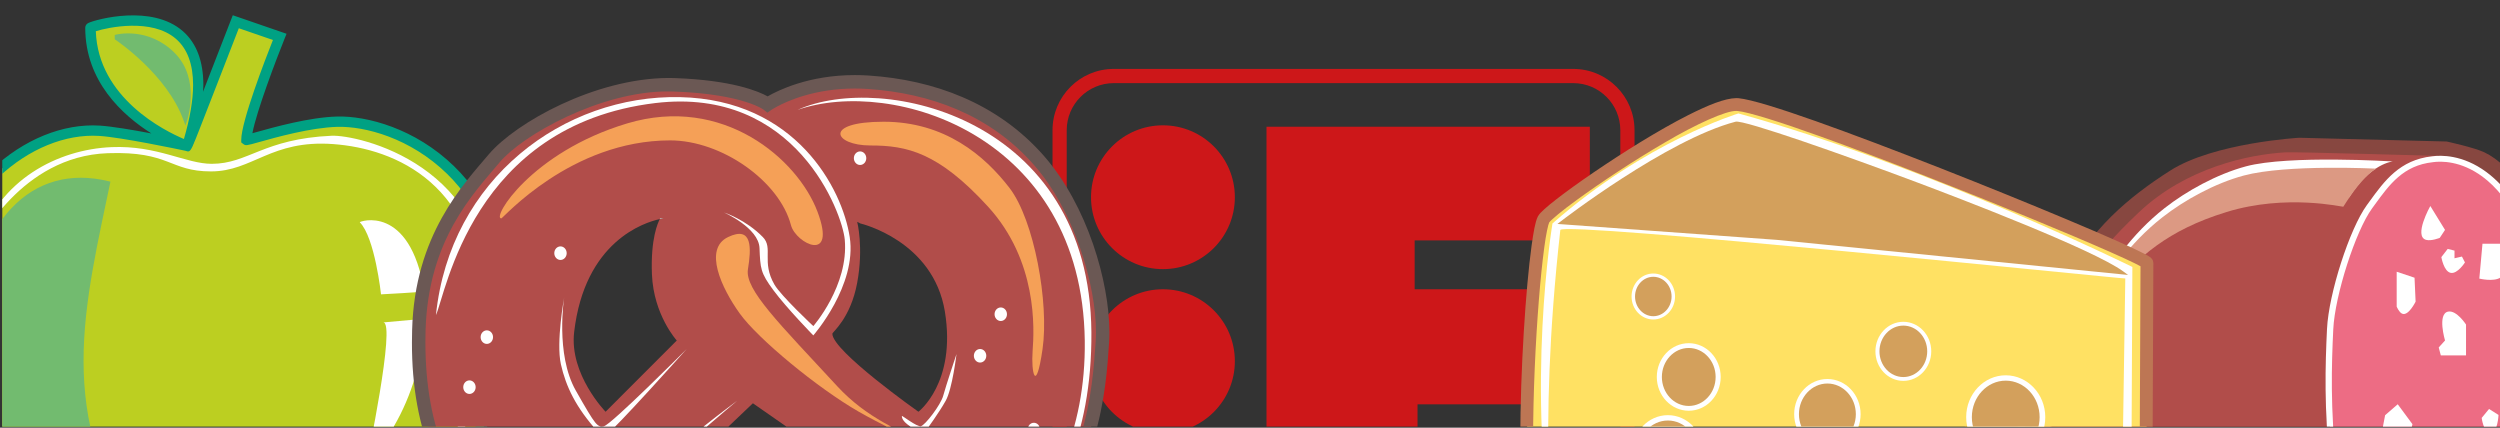 <?xml version="1.0" encoding="utf-8"?>
<!-- Generator: Adobe Illustrator 28.1.0, SVG Export Plug-In . SVG Version: 6.00 Build 0)  -->
<svg version="1.1" id="Ebene_1" xmlns="http://www.w3.org/2000/svg" xmlns:xlink="http://www.w3.org/1999/xlink" x="0px" y="0px"
	 viewBox="0 0 3439.53 588.41" style="enable-background:new 0 0 3439.53 588.41;" xml:space="preserve">
<rect x="0" y="0" width="3439.53" height="588.41" fill="#333333" stroke="none"/>
<style type="text/css">
	.st0{fill:#BCCF21;}
	.st1{fill:#FFFFFF;}
	.st2{fill:#72BB6F;}
	.st3{fill:#00A183;}
	.st4{fill:#874740;}
	.st5{fill:#B14D4A;}
	.st6{fill:#ED6C84;}
	.st7{fill:#DC9983;}
	.st8{fill:#CD1719;}
	.st9{fill:none;}
	.st10{fill:#F5A057;}
	.st11{fill:#6B5854;}
	.st12{fill:#FFE163;}
	.st13{fill:#D3A05C;}
	.st14{fill:#BD7654;}
	.st15{clip-path:url(#SVGID_00000172405880429477295470000002269984391009006259_);}
	.st16{clip-path:url(#SVGID_00000172405880429477295470000002269984391009006259_);fill:#FFFFFF;}
	.st17{clip-path:url(#SVGID_00000172405880429477295470000002269984391009006259_);fill:#F5A057;}
	.st18{clip-path:url(#SVGID_00000172405880429477295470000002269984391009006259_);fill:#6B5854;}
</style>
<g>
	<path class="st0" d="M4005.63,217.69l40.16,13.85c0,0-30.47,75.7-30.47,94.17c0,1.38,48.37-15.7,83.1-16.62
		c52.62-1.39,152.34,44.32,152.34,168.95c0,124.63-83.1,250.65-185.58,275.59c-8.51,2.07-41.55-1.39-41.55-1.39l2.77,16.62
		c0,0-23.54,5.54-40.16,5.54c-16.62,0-45.7-5.54-45.7-5.54l1.39-18.01c0,0-22.23,2.08-40.16,0
		c-95.56-11.08-175.88-141.25-175.88-250.65c0-109.41,81.84-187.38,155.11-182.8c22.16,1.39,80.32,13.85,80.32,13.85
		s-88.64-30.46-88.64-108.02c0-1.39,138.5-44.31,91.41,108.02C3963.17,334.21,4005.63,217.69,4005.63,217.69L4005.63,217.69z"/>
	<path class="st1" d="M4117.12,400.49c-0.7-0.7,45.7-17.32,58.86,63.01c0.11,0.68-39.47,2.76-39.47,2.76
		S4130.92,414.28,4117.12,400.49L4117.12,400.49z"/>
	<path class="st1" d="M4138.58,491.88l38.09-3.46c0,0,0,75.47-53.32,131.55C4123.35,619.98,4150.33,491.88,4138.58,491.88
		L4138.58,491.88z"/>
	<path class="st1" d="M3769.5,419.18c0,0,38.09-78.94,117.72-81.7c56.79-1.98,56.09,16.62,94.18,16.62
		c38.09,0,54.7-29.09,111.48-24.93c56.78,4.16,134.34,36.7,135.73,154.41c1.49,126.71-110.09,249.28-180.73,249.28
		c-22.85,0-42.94-7.62-72.71-6.94c-29.78,0.69-47.78,9.7-76.18,2.09c-0.67-0.18,5.54,8.3,32.55,5.54
		c27.01-2.77,29.78-3.47,43.63-3.47c13.84,0,40.28,10.59,68.55,7.63c92.1-9.7,188.35-123.26,192.5-255.51
		c4.24-134.96-121.8-161.66-144.73-160.64c-62.32,2.77-76.17,25.62-109.41,25.62c-23.54,0-49.75-16.99-91.4-15.23
		C3841.52,334.01,3788.2,361.71,3769.5,419.18L3769.5,419.18z"/>
	<path class="st2" d="M3948.24,245.99c-24.22-24.22-53.31-16.75-53.6-16.67l-1.08,0.29v3.96l0.64,0.42
		c0.47,0.31,47.54,31.73,62.4,74.19l1.4,4.01l1.41-4.01C3959.55,307.81,3972.45,270.2,3948.24,245.99z"/>
	<path class="st2" d="M3934.83,719.58c-93.63-127.07-74.48-217.61-47.98-342.92l2.79-13.22l-1.36-0.33
		c-34.98-8.6-65.8-0.05-89.13,24.72c-43.58,46.28-52.63,139.01-21.06,215.71c28.54,69.34,83.72,111.33,155.38,118.24l3.22,0.31
		L3934.83,719.58z"/>
	<path class="st3" d="M3999.63,215.82c-5.81,14.97-16.25,41.84-25.52,65.65c0.1-2.03,0.31-4.15,0.31-6.09
		c0-21.75-6.18-38.17-18.51-49.07c-28.42-25.1-79.34-10.83-86.04-7.81c-2.78,1.26-3.2,3.39-3.2,4.56
		c0,48.74,33.79,79.61,60.33,96.38c-16.94-3.19-36.11-6.45-47.04-7.14c-33.43-2.09-69.39,12.5-98.68,40.02
		c-38.82,36.47-61.08,90.08-61.08,147.07c0,108.18,78.48,243.03,179.65,254.76c13.01,1.51,27.71,0.92,35.5,0.42
		c-0.41,5.29-1.28,16.71-1.28,16.71l4.14,0.79c1.2,0.23,29.65,5.6,46.48,5.6l0,0c16.93,0,40.17-5.42,41.15-5.65l4.29-1.01
		c0,0-1.67-10.01-2.48-14.9c10.27,0.93,29.95,2.39,36.92,0.69c104.08-25.32,188.75-150.72,188.75-279.53
		c0-51.73-17.29-95.91-50-127.77c-35.66-34.73-79.83-46.22-106.82-45.5c-25.42,0.66-58.14,9.86-73.86,14.27c0,0-1.82,0.49-3.46,0.92
		c3.8-20.2,21.84-67.57,29.31-86.11l1.85-4.6l-49.04-16.9L3999.63,215.82z M3964.67,330.93c1.47-3.16,3.42-8.12,6.51-16.02
		l15.2-38.98c0,0,17.58-45.24,20.4-52.48c5.94,2.05,24.71,8.52,31.12,10.73c-6.95,17.56-28.91,74.33-28.91,91.12v2.34l1.89,1.46
		c2.19,1.66,2.88,1.47,14.3-1.74c15.36-4.32,47.31-13.29,71.56-13.93c25.16-0.67,66.45,10.15,100,42.83
		c30.85,30.05,47.16,71.89,47.16,121.02c0,122.62-83.15,246.44-181.56,270.38c-5.61,1.37-27.42-0.19-39.85-1.5l-6.16-0.65
		c0,0,2.25,13.52,3.04,18.28c-7.41,1.55-22.97,4.46-34.69,4.46c-12.37,0-32.13-3.22-40.58-4.7c0.38-4.95,1.48-19.29,1.48-19.29
		l-5.56,0.52c-0.22,0.02-21.91,2.01-39.09,0.01c-94.9-11-171.32-143.25-171.32-245.4c0-54.41,21.18-105.51,58.11-140.21
		c27.4-25.75,60.81-39.41,91.65-37.48c20.24,1.27,72.2,12.18,78.74,13.57c0.01,0,0.13,0.05,0.13,0.05c2.58,0.9,3.64,1.23,5.85-3.19
		L3964.67,330.93z M3949.41,233.14c10.43,9.05,15.66,23.16,15.66,42.19c0,13.8-2.88,30.29-8.37,49.19
		c-17.38-7.31-78.29-37.38-80.38-98.34C3887.26,222.73,3927.36,214.02,3949.41,233.14z"/>
</g>
<g>
	<path class="st4" d="M5875.89,802.7c-102.58-2.42-149.42-63.45-176-95.27c-24.29-29.08-45.38-80.38-45.38-80.38l-13.35-1.58
		c0,0-10.81,41.13-35.84,40.38c-13.69-0.41-43.67-101.91-6.4-93.79c32.63,7.12-50-79.98,4.88-88.15
		c15.72-2.34,29.79,34.09,29.79,34.09l17.16-0.65c0,0,3.65-28.33,22.99-65.81c22.96-44.54,55.99-73.19,95.14-98.17
		c40.01-25.53,117.72-29.98,117.72-29.98l134.5,3.42c0,0,24.94,5.39,34.46,9.88c24.24,11.44,59.19,51.73,75.78,143.56
		c23.22,128.61-2.52,224.67-23.23,267.4c-33.73,69.61-88.97,59.76-88.97,59.76S5902.59,803.32,5875.89,802.7L5875.89,802.7z"/>
	<path class="st5" d="M5922.28,663.38c-12.39-46.28-16.17-150.76-3.31-203.58c9.57-39.23,26.54-71.38,39.6-86.28
		c26.94-30.74,57.11-33.5,57.11-33.5s-132.77-3.82-141.34-3.33c-33.92,1.91-90.85,13.96-133.97,54.68
		c-47.85,45.2-50,61.45-60.5,83.27c-10.47,21.83-21.73,49.65-21.73,49.65l-28.25,0.7c0,0-13.81-30.31-25.08-23.22
		c-14.71,9.26,19.12,48.98,18.68,70.52c-0.74,37.38-58.18-28.88-15.44,77.55c6.46,16.05,29.24-35.38,29.24-35.38l26.58,0.02
		c0,0,17.76,39.04,44.45,74.84c26.7,35.79,54.5,84.64,169.84,95.99c40.04,1.75,147.56,5.14,147.56,5.14s-27.44-7.58-49.36-28.54
		C5954.43,740.94,5934.68,709.66,5922.28,663.38z"/>
	<path class="st6" d="M6122.24,524.3c12.71,118.84-12.44,199.47-33.53,227.66c-21.1,28.16-40.91,35.22-61.38,35.53
		c-18.16,0.26-44.89-21.9-55.23-31.38c-29.74-27.27-49-84.16-54.34-133.19c-5.58-51.29-4.57-90.58-2.92-124.96
		c1.5-31.2,20.16-90.08,35.87-111.6c14.49-19.83,27.57-40.1,57.46-43.35C6012.05,342.58,6101.06,326.15,6122.24,524.3L6122.24,524.3
		z"/>
	<path class="st1" d="M6008.12,340.29l-0.3,0.04c-29.5,3.21-43.51,22.51-57.06,41.17l-2.42,3.32
		c-15.79,21.63-34.83,80.78-36.37,113.01c-1.58,33.06-2.8,72.73,2.93,125.35c4.7,43.17,21.98,104.39,55.2,134.84
		c8.3,7.62,36.97,32.44,57.26,32.15c17.05-0.26,39.69-4.66,63.67-36.67c24.69-32.98,45.87-118.86,34.05-229.49
		c-9.19-85.94-31.96-142.92-67.7-169.36C6035.7,338.62,6015.71,339.27,6008.12,340.29z M5974.08,754.16
		c-30.06-27.56-48.52-85.91-53.49-131.52c-5.69-52.25-4.48-91.69-2.91-124.55c1.48-30.88,20.32-89.57,35.36-110.19l2.43-3.34
		c13.41-18.48,26.08-35.94,53-38.86l0.45-0.06c6.87-0.92,24.99-1.48,44.94,13.28c23.69,17.53,54.3,60.5,65.54,165.65
		c13.45,125.77-15.72,202.71-33.02,225.83c-22.36,29.85-42.42,34.14-59.1,34.39C6012.9,784.99,5990.37,769.1,5974.08,754.16z"/>
	<path class="st1" d="M6019.65,407.46l-4.81,7.27c0,0-7.71,3.12-12.44,1.82c-11.73-3.21,3.82-30.9,3.82-30.9L6019.65,407.46
		L6019.65,407.46z"/>
	<path class="st1" d="M5975.54,445.63l16.29,5.46l0.97,21.82c0,0-6.7,13.79-12.47,10.9c-2.77-1.39-4.78-6.36-4.78-6.36V445.63
		L5975.54,445.63z"/>
	<path class="st1" d="M6053.81,420.09h18.23c0,0,8.24,24.38-1.93,30.91c-6.31,4.04-19.17,0.9-19.17,0.9L6053.81,420.09
		L6053.81,420.09z"/>
	<path class="st1" d="M6038.82,493.82c0,0-8.57-13.28-16.28-11.82c-10.18,1.91-2.88,26.35-2.88,26.35l-5.75,6.36l1.91,7.27h23.01
		V493.82L6038.82,493.82z"/>
	<path class="st1" d="M6059.81,570.82l8.63,5.46c0,0-0.67,17.09-7.68,16.37c-6.06-0.63-7.67-13.64-7.67-13.64L6059.81,570.82
		L6059.81,570.82z"/>
	<path class="st1" d="M6104.08,555.88c-3.83,0-16.31,0.91-16.31,0.91s-12.49,27.25-0.95,32.73c5.41,2.57,15.34,0,15.34,0
		S6107.92,555.88,6104.08,555.88L6104.08,555.88z"/>
	<path class="st1" d="M5976.49,566.53l13.43,18.17c0,0-2.16,11.02-7.67,13.64c-7.81,3.73-19.36-10.84-19.36-10.84l2.11-10.97
		L5976.49,566.53L5976.49,566.53z"/>
	<path class="st1" d="M6059.88,698.7c13.19,2.01,24.35-24,24.35-24l-7.3-10.41l-11.93,7.47l-3.84-16.8l-13.52-1.37l-5.16,18.56
		C6042.48,672.14,6047.64,696.82,6059.88,698.7L6059.88,698.7z"/>
	<path class="st1" d="M6011.98,714.67c-6.19-4.22-19.19-0.9-19.19-0.9l-1.92,19.08l18.22,13.64
		C6009.1,746.49,6022.27,721.7,6011.98,714.67L6011.98,714.67z"/>
	<path class="st4" d="M5973.02,783.47l-27.42-25.59c0,0-78.18-1.35-115.23-9.4c-57.02-12.37-74.14-34.55-108.36-75.09
		c-9.32-11.02,15.66,69.1,118.93,97.7C5879.94,781.89,5973.02,783.47,5973.02,783.47L5973.02,783.47z"/>
	<path class="st1" d="M5607.75,500.07c-15.68,1.47,0,29.6,1.47,28.44c0.36-0.29-5.97-11.15-3.26-17.81
		c4.76-11.72,15.95,0.19,15.63-0.12C5620.26,509.34,5614.9,499.4,5607.75,500.07L5607.75,500.07z"/>
	<path class="st1" d="M5975.1,659.39c6.16,1.06,12.87-9.53,12.87-9.53l-2.76-5.35l-6.78,1.56l0.01-6.99l-6.22-1.56l-5.8,7.51
		C5966.43,645.03,5968.64,658.29,5975.1,659.39L5975.1,659.39z"/>
	<path class="st1" d="M6024.95,446.67c6.16,1.06,12.88-9.54,12.88-9.54l-2.75-5.35l-6.79,1.56l0.03-6.99l-6.23-1.56l-5.78,7.5
		C6016.3,432.3,6018.51,445.56,6024.95,446.67L6024.95,446.67z"/>
	<path class="st1" d="M5972.08,345.02c0,0-20.3,1.5-39.94,32.65c-0.26,0.42-55.17-11.73-109.74,5.07
		c-54.53,16.77-79.76,40.89-107.41,71.47c-10.45,11.55-30.91,52.26-30.91,52.26s19.06-71.28,79.65-118.81
		c19.88-15.59,47.73-31.04,74.38-38.19C5877.18,338.99,5972.08,345.02,5972.08,345.02L5972.08,345.02z"/>
	<path class="st7" d="M5957.24,351.59c0,0-10.77,3.58-30.4,34.72c-0.27,0.42-51.89-11.99-106.48,4.81
		c-54.51,16.78-79.75,40.89-107.4,71.47c-10.44,11.54-31.61,52.12-31.61,52.12s19.75-71.14,80.35-118.67
		c19.87-15.59,47.72-31.04,74.36-38.18C5875.15,347.39,5957.24,351.59,5957.24,351.59L5957.24,351.59z"/>
	<path class="st4" d="M5610.17,650.83c8.07,0,18.58-25.54,10.36-41.28c-2.64-5.06,0.6,19.17-6.29,20.33
		c-7.55,1.27-6.39-28.72-11.02-27.56C5596.38,604.04,5602.93,650.83,5610.17,650.83L5610.17,650.83z"/>
	<path class="st7" d="M5633.84,515.6L5633.84,515.6c3.48-0.07,6.43,8.2,6.59,18.46l1.25,75.3c0.17,10.26-2.51,18.63-5.99,18.69
		c-3.46,0.06-6.42-8.2-6.58-18.47l-1.24-75.3C5627.69,524.04,5630.38,515.67,5633.84,515.6L5633.84,515.6z"/>
	<path class="st7" d="M5648.12,511.46L5648.12,511.46c6.36-0.12,11.65,7.77,11.83,17.62l1.38,81.12c0.17,9.85-4.85,17.92-11.2,18.03
		c-6.38,0.12-11.67-7.78-11.84-17.62l-1.39-81.12C5636.73,519.64,5641.75,511.57,5648.12,511.46L5648.12,511.46z"/>
	<path class="st4" d="M5634.03,628.58c-4.47-0.39-6.03-3.89-7.44-7.45l0,0c-1.33-3.79-2.13-8.65-2.21-14.05l0,0l-1.23-75.3
		c0-0.27-0.01-0.59-0.01-0.96l0,0c0-5.2,0.67-9.9,1.9-13.55l0,0c1.22-3.26,2.61-6.52,6.44-7.23l0,0v-0.01
		c0.09,0-0.06-0.06,0.79-0.11l0,0c4.46,0.41,6.01,3.9,7.42,7.47l0,0c1.33,3.77,2.14,8.65,2.24,14.05l0,0l1.23,75.3
		c0.01,0.36,0.01,0.69,0.01,1.01l0,0c-0.01,5.19-0.68,9.86-1.89,13.51l0,0c-1.29,3.44-2.78,6.87-7.2,7.32l0,0H5634.03
		L5634.03,628.58z M5632.29,516.37c-0.4,0.48-0.93,1.49-1.39,2.86l0,0c-0.92,2.76-1.57,6.94-1.57,11.58l0,0
		c0,0.23,0.02,0.52,0.02,0.85l0,0l1.24,75.31c-0.14,7.39,2.29,13.76,3.4,15.19l0,0c0-0.01,0.01-0.02,0.02-0.03l0,0
		c0.38-0.46,0.93-1.47,1.38-2.84l0,0c0.93-2.74,1.57-6.91,1.57-11.53l0,0c0-0.33,0-0.62,0-0.91l0,0l-1.24-75.28
		c0.11-7.4-2.29-13.76-3.41-15.2l0,0C5632.3,516.36,5632.29,516.37,5632.29,516.37L5632.29,516.37z"/>
	<path class="st4" d="M5651.84,630.94c-9.15-0.39-14.55-10.05-14.8-20.67l0,0l-1.39-81.07c0-0.11-0.01-0.31-0.01-0.61l0,0
		c0.05-10.44,5.18-20.1,14.28-20.63l0,0v0c0.05,0,0.1,0,0.18,0l0,0c9.14,0.38,14.52,10.03,14.79,20.68l0,0l1.4,81.17
		c0,0.15,0,0.31,0,0.46l0,0c-0.06,10.46-5.18,20.12-14.31,20.66l0,0C5651.84,630.94,5651.84,630.94,5651.84,630.94L5651.84,630.94z
		 M5650.03,514.16c-1.78,0.03-3.71,1.16-5.41,3.77l0,0c-1.65,2.56-2.78,6.4-2.77,10.66l0,0c0,0.05,0,0.18,0.01,0.46l0,0l1.38,81.1
		c0.07,4.35,1.3,8.22,3.03,10.82l0,0c1.77,2.63,3.78,3.78,5.57,3.77l0,0c0.14,0,0.14,0,0.08,0l0,0c1.77-0.03,3.71-1.17,5.39-3.78
		l0,0c1.65-2.57,2.78-6.4,2.77-10.67l0,0c0-0.15,0-0.31,0-0.42l0,0l-1.39-81.1c-0.07-4.37-1.3-8.25-3.03-10.84l0,0
		c-1.75-2.59-3.73-3.74-5.49-3.75l0,0h-0.06h0.07l0,0l0,0H5650.03L5650.03,514.16z"/>
	<path class="st1" d="M5632.81,516L5632.81,516c2.11,0,3.83,5.51,3.83,12.29c0,6.8-1.72,12.3-3.83,12.3c-2.12,0-3.86-5.5-3.86-12.3
		C5628.95,521.5,5630.69,516,5632.81,516L5632.81,516z"/>
	<path class="st1" d="M5649.72,515.3L5649.72,515.3c3.27,0,5.92,6.31,5.92,14.11c0,7.79-2.65,14.1-5.92,14.1
		c-3.26,0-5.91-6.32-5.91-14.1C5643.81,521.61,5646.46,515.3,5649.72,515.3L5649.72,515.3z"/>
</g>
<g>
	<path class="st8" d="M4784.3,527.23c0-36.24,29.38-65.62,65.62-65.62c36.23,0,65.61,29.38,65.61,65.62
		c0,36.23-29.38,65.6-65.61,65.6C4813.67,592.84,4784.3,563.47,4784.3,527.23L4784.3,527.23z"/>
	<path class="st8" d="M4783.64,672.88c0-36.24,29.38-65.62,65.61-65.62c36.24,0,65.62,29.38,65.62,65.62
		c0,36.23-29.38,65.6-65.62,65.6C4813.02,738.48,4783.64,709.11,4783.64,672.88L4783.64,672.88z"/>
	<path class="st8" d="M4784.3,377.65c0-36.24,29.38-65.61,65.62-65.61c36.23,0,65.61,29.37,65.61,65.61
		c0,36.23-29.38,65.6-65.61,65.6C4813.67,443.25,4784.3,413.88,4784.3,377.65L4784.3,377.65z"/>
	<polygon class="st8" points="4944.4,313.35 5239.39,313.35 5239.39,417.01 5079.56,417.01 5079.56,461.62 5239.39,461.62 
		5239.39,566.59 5082.19,566.59 5082.19,737.16 4944.4,737.16 4944.4,313.35 	"/>
	<path class="st8" d="M4805.07,791.55c-30.87,0-55.89-25.02-55.9-55.88l0,0V316.48c0.01-30.87,25.02-55.9,55.9-55.9l0,0v6.48v6.48
		c-23.71,0.04-42.91,19.22-42.95,42.94l0,0v419.19c0.04,23.7,19.23,42.89,42.95,42.93l0,0h419.18
		c23.73-0.04,42.91-19.23,42.96-42.93l0,0V316.48c-0.05-23.71-19.23-42.9-42.96-42.94l0,0h-419.18v-6.48v-6.48h419.18
		c30.88,0,55.9,25.02,55.91,55.9l0,0v419.19c-0.01,30.86-25.03,55.88-55.91,55.88l0,0H4805.07L4805.07,791.55z"/>
</g>
<g>
	<path class="st9" d="M4390.89,397.58c-14.12,3.06-68.48,20.16-78.18,103.06c-4.53,38.69,28.69,72.73,28.69,72.73l64.94-64.99
		c0,0-21.14-23.2-22.66-60.35C4382.36,415.29,4389.24,400.6,4390.89,397.58z"/>
	<path class="st9" d="M4573.97,401.61l-3.02-1.54c0,0,6.04,23.2,0,55.7c-6.04,32.49-22.65,44.87-22.65,46.42
		c0,15.78,78.53,71.18,78.53,71.18s34.73-26.3,24.16-91.3C4640.42,417.08,4573.97,401.61,4573.97,401.61z"/>
	<path class="st5" d="M4737.06,344.36c-41.53-47.2-98.16-67.31-155.54-71.18c-57.38-3.87-92.12,20.12-92.12,20.12
		s-19.63-15.47-85.32-17.8c-65.7-2.32-141.2,39.46-164.6,67.31c-23.41,27.85-66.45,71.95-68.72,157.06
		c-2.26,85.11,21.14,145.46,83.82,211.22c62.67,65.76,175.17,77.37,221.23,77.37c46.06,0,163.86-1.54,237.85-77.37
		c73.99-75.82,78.53-157.07,81.54-200.39C4798.22,467.37,4778.6,391.55,4737.06,344.36z M4341.41,573.37
		c0,0-33.23-34.04-28.69-72.73c9.7-82.9,64.06-100,78.18-103.06c0.22-0.41,0.35-0.61,0.35-0.61h3.01c0,0-1.22,0.15-3.36,0.61
		c-1.65,3.02-8.54,17.72-7.21,50.45c1.51,37.14,22.66,60.35,22.66,60.35L4341.41,573.37z M4481.85,636.82
		c-43.79-3.1-69.47-10.83-69.47-10.83l63.43-60.35l75.51,52.62C4551.32,618.25,4525.64,639.91,4481.85,636.82z M4626.83,573.37
		c0,0-78.53-55.39-78.53-71.18c0-1.55,16.61-13.93,22.65-46.42c6.04-32.5,0-55.7,0-55.7l3.02,1.54c0,0,66.44,15.47,77.01,80.46
		C4661.56,547.07,4626.83,573.37,4626.83,573.37z"/>
	<path class="st1" d="M4391.25,396.97c0,0-0.13,0.2-0.35,0.61c2.14-0.46,3.36-0.61,3.36-0.61H4391.25z"/>
</g>
<path class="st1" d="M4186.62,485.17c9.05-19.35,33.21-173.31,200.09-193.43c128.45-15.48,170.75,100.68,172.91,124.56
	c3.77,41.79-28.69,78.92-28.69,78.92s-29.46-27.49-35.49-37.91c-12.08-20.89-0.75-33.26-10.57-43.32
	c-15.59-15.98-35.49-22.44-35.49-22.44s31.71,13.93,32.46,32.5c0.76,18.57,0.76,22.44,12.84,38.68c12.07,16.26,36.24,41,36.24,41
	s40.02-45.64,33.22-89.74c-6.79-44.1-49.08-125.35-154.78-127.66C4303.66,284.01,4199.45,360.6,4186.62,485.17L4186.62,485.17z"/>
<path class="st1" d="M4516.58,297.94c86.83-30.18,259.49,23.1,262.01,210.44c2.26,168.67-130.63,232.12-131.38,231.34
	c-0.75-0.77,138.93-43.33,137.42-239.07C4783.12,304.9,4593.61,263.12,4516.58,297.94L4516.58,297.94z"/>
<path class="st1" d="M4661.56,520.76c0,0-3.77,31.72-9.82,42.55c-6.04,10.84-17.37,26.3-17.37,26.3
	c61.91,20.9,100.16,42.07,64.94,99.82c-15.11,24.75-63.43,21.66-91.37-41.01c-6.35-14.25-21.9-19.34-21.9-19.34
	s-49.07,22.57-100.43,23.21c-61.91,0.77-96.65-20.12-96.65-20.12s-40.02,44.87-52.1,64.99c-12.08,20.12-50.59,8.51-61.91-6.19
	c-11.32-14.69-21.14-40.23,0.75-62.67c21.9-22.43,29.45-17.03,58.89-36.36c-20.38-22.44-29.44-41.78-33.97-61.89
	c-4.53-20.12,3.02-61.13,3.02-61.13s-8.31,51.84,10.57,85.11c18.87,33.27,19.63,33.27,25.67,32.51
	c6.04-0.78,75.51-70.41,75.51-70.41s-65.69,73.49-74.75,79.69c-9.05,6.18-53.61,20.12-61.91,37.14c-8.31,17.03-15.86,30.95,0,54.93
	c15.85,23.98,43.04,13.15,47.57,10.06c4.53-3.1,40.03-51.07,60.41-72.73c20.39-21.66,74.75-61.9,74.75-61.9s-70.21,58.8-69.46,62.67
	c0.76,3.87,49.08,23.99,92.87,22.44c43.79-1.55,98.38-17.43,96.65-26.31c-0.75-3.86,13.59,4.65,24.92,17.8
	c11.32,13.15,28.69,52.62,49.08,55.71c20.39,3.1,40.83,4.98,52.86-34.04c4.53-14.71-2.27-28.62-15.1-37.92
	c-12.84-9.29-31.71-19.34-41.53-23.21c-9.82-3.86-40.01-12.69-40.01-23.22c0-0.76,13.59,10.06,17.36,9.3
	c3.78-0.78,18.13-19.35,20.39-27.86C4651.74,550.17,4661.56,520.76,4661.56,520.76L4661.56,520.76z"/>
<path class="st1" d="M4294.59,428.69c0-3.42,2.54-6.19,5.66-6.19c3.13,0,5.66,2.77,5.66,6.19c0,3.42-2.53,6.19-5.66,6.19
	C4297.13,434.88,4294.59,432.11,4294.59,428.69L4294.59,428.69z"/>
<path class="st1" d="M4227.39,505.29c0-3.42,2.54-6.19,5.66-6.19c3.13,0,5.66,2.77,5.66,6.19c0,3.41-2.53,6.19-5.66,6.19
	C4229.93,511.48,4227.39,508.7,4227.39,505.29L4227.39,505.29z"/>
<path class="st1" d="M4211.54,550.94c0-3.42,2.53-6.19,5.67-6.19c3.12,0,5.66,2.77,5.66,6.19c0,3.42-2.53,6.19-5.66,6.19
	C4214.07,557.12,4211.54,554.35,4211.54,550.94L4211.54,550.94z"/>
<path class="st1" d="M4362.54,696.39c0-3.41,2.54-6.18,5.67-6.18c3.12,0,5.65,2.77,5.65,6.18c0,3.42-2.53,6.19-5.65,6.19
	C4365.09,702.58,4362.54,699.81,4362.54,696.39L4362.54,696.39z"/>
<path class="st1" d="M4401.81,734.3c0-3.42,2.54-6.19,5.67-6.19c3.13,0,5.67,2.77,5.67,6.19s-2.54,6.19-5.67,6.19
	C4404.35,740.5,4401.81,737.72,4401.81,734.3L4401.81,734.3z"/>
<path class="st1" d="M4550.56,677.05c0-3.41,2.53-6.19,5.66-6.19c3.13,0,5.67,2.78,5.67,6.19c0,3.42-2.54,6.19-5.67,6.19
	C4553.09,683.24,4550.56,680.46,4550.56,677.05L4550.56,677.05z"/>
<path class="st1" d="M4571.71,714.96c0-3.42,2.53-6.19,5.66-6.19c3.12,0,5.66,2.77,5.66,6.19c0,3.43-2.54,6.19-5.66,6.19
	C4574.24,721.15,4571.71,718.38,4571.71,714.96L4571.71,714.96z"/>
<path class="st1" d="M4524.89,711.86c0-3.41,2.54-6.18,5.67-6.18c3.12,0,5.65,2.77,5.65,6.18c0,3.42-2.53,6.2-5.65,6.2
	C4527.43,718.06,4524.89,715.28,4524.89,711.86L4524.89,711.86z"/>
<path class="st1" d="M4478.08,708.77c0-3.43,2.53-6.19,5.66-6.19c3.13,0,5.66,2.76,5.66,6.19c0,3.42-2.53,6.2-5.66,6.2
	C4480.61,714.97,4478.08,712.19,4478.08,708.77L4478.08,708.77z"/>
<path class="st1" d="M4639.66,656.15c0-3.42,2.53-6.17,5.66-6.17c3.12,0,5.66,2.76,5.66,6.17c0,3.43-2.54,6.2-5.66,6.2
	C4642.19,662.35,4639.66,659.58,4639.66,656.15L4639.66,656.15z"/>
<path class="st1" d="M4630.6,615.15c0-3.42,2.53-6.18,5.67-6.18c3.13,0,5.66,2.77,5.66,6.18c0,3.43-2.53,6.2-5.66,6.2
	C4633.13,621.35,4630.6,618.58,4630.6,615.15L4630.6,615.15z"/>
<path class="st1" d="M4726.49,589.62c0-3.41,2.54-6.19,5.66-6.19c3.13,0,5.66,2.78,5.66,6.19c0,3.42-2.53,6.19-5.66,6.19
	C4729.03,595.81,4726.49,593.04,4726.49,589.62L4726.49,589.62z"/>
<path class="st1" d="M4677.41,522.31c0-3.42,2.54-6.19,5.66-6.19c3.13,0,5.67,2.77,5.67,6.19c0,3.41-2.54,6.19-5.67,6.19
	C4679.95,528.5,4677.41,525.72,4677.41,522.31L4677.41,522.31z"/>
<path class="st1" d="M4696.29,484.39c0-3.42,2.54-6.18,5.67-6.18c3.13,0,5.67,2.76,5.67,6.18c0,3.42-2.54,6.19-5.67,6.19
	C4698.83,490.59,4696.29,487.82,4696.29,484.39L4696.29,484.39z"/>
<path class="st1" d="M4567.92,342.04c0-3.42,2.54-6.19,5.67-6.19c3.12,0,5.65,2.77,5.65,6.19c0,3.42-2.53,6.19-5.65,6.19
	C4570.47,348.23,4567.92,345.46,4567.92,342.04L4567.92,342.04z"/>
<path class="st1" d="M4453.91,680.92c0-3.42,2.54-6.19,5.66-6.19c3.13,0,5.66,2.77,5.66,6.19c0,3.42-2.53,6.18-5.66,6.18
	C4456.45,687.1,4453.91,684.34,4453.91,680.92L4453.91,680.92z"/>
<path class="st1" d="M4394.26,687.88c0-3.42,2.54-6.19,5.67-6.19c3.13,0,5.66,2.77,5.66,6.19c0,3.42-2.53,6.19-5.66,6.19
	C4396.8,694.07,4394.26,691.3,4394.26,687.88L4394.26,687.88z"/>
<path class="st10" d="M4389.73,647.66l-21.14,23.2c0,0,46.82,29.4,101.18,18.57c47.44-9.46,92.12-38.69,92.12-38.69
	s-61.92,15.47-98.16,10.83C4427.48,656.92,4389.73,647.66,4389.73,647.66L4389.73,647.66z"/>
<path class="st10" d="M4246.26,396.97c-9.06,0,27.19-60.35,114.77-86.65c87.59-26.31,155.55,32.49,173.67,80.46
	c18.12,47.97-19.78,29.09-24.17,12.38c-10.57-40.23-63.21-77.37-110.24-77.37C4309.69,325.79,4247.78,396.97,4246.26,396.97
	L4246.26,396.97z"/>
<path class="st10" d="M4315.73,692.53c0,0,22.65-26.32,12.09-47.97c-10.57-21.66-37.76-12.38-43.8,1.55
	c-6.03,13.94,18.13,4.64,27.19,12.38C4320.26,666.21,4315.73,692.53,4315.73,692.53L4315.73,692.53z"/>
<path class="st1" d="M4422.95,677.05c0-3.41,2.55-6.19,5.67-6.19c3.12,0,5.66,2.78,5.66,6.19c0,3.42-2.54,6.19-5.66,6.19
	C4425.49,683.24,4422.95,680.46,4422.95,677.05L4422.95,677.05z"/>
<path class="st1" d="M4394.26,687.88c0-3.42,2.54-6.19,5.67-6.19c3.13,0,5.66,2.77,5.66,6.19c0,3.42-2.53,6.19-5.66,6.19
	C4396.8,694.07,4394.26,691.3,4394.26,687.88L4394.26,687.88z"/>
<path class="st10" d="M4731.02,517.67c1.52-20.12,4.54-82.02-40.77-131.53c-45.31-49.51-74-55.71-107.22-55.71
	s-43.8-21.66,12.08-21.66c55.87,0,92.12,30.94,114.78,60.35c22.65,29.4,36.24,105.23,30.2,147.01
	C4734.04,557.91,4729.51,537.79,4731.02,517.67L4731.02,517.67z"/>
<path class="st10" d="M4672.13,681.69c18.12,1.54,29.22-14.53,22.65-34.04c-15.1-44.88-89.1-40.24-141.95-97.49
	c-52.86-57.26-84.57-88.21-81.55-106.78c3.02-18.56,4.53-40.23-18.12-29.39c-22.65,10.83-6.04,46.42,10.57,69.63
	c16.62,23.22,70.98,68.09,108.73,89.75c37.75,21.66,83.97,37.66,89.1,66.54C4664.58,656.92,4654.01,680.15,4672.13,681.69
	L4672.13,681.69z"/>
<path class="st11" d="M4250.29,714.36c-60.66-63.45-85.7-123.67-85.56-204.22l0,0c0-3.66,0.05-7.39,0.16-11.13l0,0
	c2.2-87.1,46.92-133.18,70.05-160.65l0,0c24.73-28.94,96.89-69.17,163.8-69.52l0,0c1.83,0,3.67,0.04,5.51,0.09l0,0
	c52.26,1.84,76.43,11.96,85.01,16.69l0,0c9.47-5.48,37.67-19.41,79.53-19.42l0,0c4.15,0,8.44,0.12,12.87,0.42l0,0
	c58.41,3.91,116.77,24.54,159.54,73.16l0,0c40,45.7,59.77,115.25,59.89,161.11l0,0c0,3.28-0.1,6.45-0.32,9.51l0,0
	c-2.97,43.27-7.7,126.78-83.16,203.99l0,0c-76.39,77.97-195.73,79-241.93,79.13l0,0C4428.8,793.36,4315.42,782.26,4250.29,714.36
	L4250.29,714.36z M4708.83,705.83c72.33-74.24,76.64-153,79.7-196.27l0,0c0.2-2.75,0.3-5.64,0.3-8.66l0,0
	c0.11-42.5-19.44-110.72-56.84-152.99l0,0c-40.17-45.65-94.94-65.21-151.16-69.02l0,0c-4.14-0.28-8.15-0.41-12.03-0.41l0,0
	c-36.1,0-61.17,11.15-71.2,16.58l0,0c-3.34,1.81-4.84,2.85-4.84,2.85l0,0l-3.73,2.57l-3.57-2.8c-0.02,0.01,0.01-0.02-0.49-0.34l0,0
	c-0.5-0.31-1.36-0.84-2.62-1.49l0,0c-2.54-1.31-6.7-3.18-12.95-5.16l0,0c-12.47-3.95-33.22-8.33-65.6-9.48l0,0
	c-1.66-0.07-3.33-0.09-5.05-0.09l0,0c-61.72-0.35-133.63,39.92-154.39,65.13l0,0c-23.61,28.17-64.86,70.17-67.19,153.08l0,0
	c-0.11,3.63-0.15,7.24-0.15,10.79l0,0c0.15,78.03,23.1,133.55,82.16,195.74l0,0c60.05,63.45,171.37,75.53,216.5,75.36l0,0
	C4521.48,781.37,4637.41,779.3,4708.83,705.83L4708.83,705.83z"/>
<g>
	<path class="st12" d="M5744.41,658.49c0,0-22.91,5.24-22.91-26.97c0-32.21,25.77-26.21,25.77-26.21s0.71-162.56,0.71-168.54
		c0-5.99-328.43-140.33-372.99-144.57c-31.51-3-171.81,93.24-177.56,104.86c-10.72,21.72-28.62,295.13,0.73,323.6
		c29.34,28.46,539.82,84.64,539.82,84.64s6.44-4.49,7.16-16.48C5745.83,776.85,5744.41,658.49,5744.41,658.49L5744.41,658.49z"/>
	<path class="st1" d="M5207.46,704.93c0,0-16.46-105.61,5.01-297.38c0.93-8.32,515.47,44.95,515.47,44.2s-2.14,142.32-2.14,142.32
		s-25.77,8.99-26.5,37.45c-0.71,28.46,23.64,42.69,23.64,42.69l-2.16,110.87h6.45l1.42-118.35c0,0-20.75-5.99-21.47-34.45
		c-0.72-28.47,26.48-34.47,26.48-34.47l0.73-156.56c0,0-188.3-92.88-359.4-140.07c0,0-84.49,25.47-169.68,100.37
		C5205.31,401.56,5180.25,550.63,5207.46,704.93L5207.46,704.93z"/>
	<path class="st13" d="M5726.06,445.32c-27.45-20.1-151.08-67.31-188.32-81.3c-64.21-24.12-157.95-57.23-165.32-55.3
		c-62.95,16.47-158.57,90.19-159.53,90.93l-3.06,2.37l200.12,14.52l320.52,32.01L5726.06,445.32z"/>
	<path class="st1" d="M5277.47,468.23c0,11.56,8.9,20.97,19.84,20.97c10.94,0,19.84-9.41,19.84-20.97c0-11.57-8.9-20.99-19.84-20.99
		C5286.37,447.24,5277.47,456.66,5277.47,468.23z"/>
	<path class="st13" d="M5280.64,468.23c0-9.92,7.48-17.99,16.67-17.99s16.67,8.07,16.67,17.99c0,9.91-7.48,17.97-16.67,17.97
		S5280.64,478.14,5280.64,468.23z"/>
	<path class="st1" d="M5300.5,541.63c0,16.99,13.07,30.82,29.14,30.82c16.07,0,29.15-13.82,29.15-30.82
		c0-16.99-13.07-30.81-29.15-30.81C5313.57,510.82,5300.5,524.64,5300.5,541.63z"/>
	<path class="st13" d="M5305.12,541.63c0-14.58,11-26.45,24.52-26.45c13.52,0,24.52,11.86,24.52,26.45c0,14.58-11,26.45-24.52,26.45
		C5316.12,568.08,5305.12,556.22,5305.12,541.63z"/>
	<path class="st1" d="M5278.07,610.91c0,18.98,14.6,34.43,32.56,34.43c17.96,0,32.56-15.44,32.56-34.43
		c0-18.98-14.61-34.43-32.56-34.43C5292.67,576.48,5278.07,591.93,5278.07,610.91z"/>
	<path class="st13" d="M5283.23,610.91c0-16.29,12.29-29.55,27.39-29.55c15.11,0,27.4,13.26,27.4,29.55
		c0,16.3-12.29,29.55-27.4,29.55C5295.52,640.46,5283.23,627.21,5283.23,610.91z"/>
	<path class="st1" d="M5582.77,578.29c0,21.05,16.18,38.17,36.07,38.17c19.9,0,36.09-17.12,36.09-38.17
		c0-21.05-16.19-38.17-36.09-38.17C5598.95,540.12,5582.77,557.24,5582.77,578.29z"/>
	<path class="st13" d="M5587.93,578.29c0-18.36,13.87-33.29,30.91-33.29c17.05,0,30.93,14.94,30.93,33.29
		c0,18.36-13.87,33.3-30.93,33.3C5601.8,611.59,5587.93,596.65,5587.93,578.29z"/>
	<path class="st1" d="M5425.82,575.58c0,17.69,13.6,32.08,30.32,32.08c16.71,0,30.31-14.39,30.31-32.08
		c0-17.69-13.6-32.07-30.31-32.07C5439.42,543.51,5425.82,557.89,5425.82,575.58z"/>
	<path class="st13" d="M5430.18,575.58c0-15.42,11.65-27.96,25.96-27.96c14.31,0,25.96,12.54,25.96,27.96
		c0,15.42-11.64,27.96-25.96,27.96C5441.82,603.54,5430.18,590.99,5430.18,575.58z"/>
	<path class="st1" d="M5499.96,518.25c0,14.86,11.43,26.95,25.47,26.95c14.04,0,25.47-12.09,25.47-26.95
		c0-14.86-11.43-26.95-25.47-26.95C5511.39,491.3,5499.96,503.39,5499.96,518.25z"/>
	<path class="st13" d="M5503.64,518.25c0-12.94,9.77-23.47,21.79-23.47c12.01,0,21.79,10.53,21.79,23.47
		c0,12.94-9.78,23.47-21.79,23.47C5513.42,541.72,5503.64,531.19,5503.64,518.25z"/>
	<path class="st1" d="M5623.63,714.8c0,12.64,9.73,22.93,21.68,22.93c11.96,0,21.7-10.29,21.7-22.93c0-12.63-9.73-22.91-21.7-22.91
		C5633.36,691.89,5623.63,702.17,5623.63,714.8z"/>
	<path class="st13" d="M5627.32,714.8c0-10.71,8.07-19.43,18-19.43c9.93,0,18.01,8.71,18.01,19.43c0,10.72-8.08,19.45-18.01,19.45
		C5635.39,734.25,5627.32,725.52,5627.32,714.8z"/>
	<path class="st1" d="M5473.76,636.77c0,17,13.08,30.82,29.15,30.82c16.07,0,29.15-13.83,29.15-30.82
		c0-16.99-13.08-30.81-29.15-30.81C5486.84,605.95,5473.76,619.78,5473.76,636.77z"/>
	<path class="st13" d="M5478.38,636.77c0-14.58,11.01-26.45,24.53-26.45c13.52,0,24.52,11.86,24.52,26.45
		c0,14.59-11,26.45-24.52,26.45C5489.38,663.22,5478.38,651.35,5478.38,636.77z"/>
	<path class="st14" d="M5737.01,812.09c-0.2-0.05-390.59-42.94-509.01-72.99l0,0c-17.18-4.55-28.14-7.83-34.26-13.27l0,0
		c-8.23-8.62-11.39-24.63-14.22-46.85l0,0c-2.56-22.11-3.58-49.92-3.6-79.51l0,0c0.02-65.21,5.04-138.85,10.29-177.48l0,0
		c1.86-13.07,3.3-21.53,5.64-26.57l0,0c1.53-2.79,3.32-4.33,6.18-7l0,0c2.79-2.52,6.47-5.54,10.9-8.97l0,0
		c8.84-6.86,20.67-15.4,34.03-24.51l0,0c26.73-18.22,59.5-38.69,86.38-52.31l0,0c18.09-9.03,32.89-15.23,43.8-15.42l0,0
		c0.73,0,1.43,0.03,2.07,0.1l0,0c22.79,2.36,102.72,31.92,184.45,63.95l0,0c81.45,32.04,162.81,66.2,185.1,77.67l0,0
		c3.14,1.7,4.79,2.44,6.77,4.22l0,0c0.42,0.66,1.67,1.09,1.99,4.55l0,0c0,6.05-0.72,168.56-0.72,168.57l0,0l-0.03,7.37l-7.16-1.67
		c0,0.01-0.15-0.05-0.75-0.13l0,0c-0.6-0.07-1.51-0.17-2.58-0.17l0,0c-2.94,0-6.73,0.67-9.53,3.12l0,0c-2.78,2.43-5.67,7-5.73,17.68
		l0,0c0.04,11.18,2.91,16.08,5.46,18.47l0,0c2.56,2.39,5.77,2.94,8.12,2.95l0,0c0.75,0,1.38-0.07,1.77-0.11l0,0
		c0.39-0.05,0.4-0.05,0.4-0.05l0,0l7.06-1.63l0.1,7.26c0,0.02,0.9,75.74,0.92,112.25l0,0c-0.02,9.18-0.06,15.71-0.21,18.51l0,0
		c-0.79,14.11-8.72,20.38-9.65,20.93l0,0l-1.81,1.26L5737.01,812.09L5737.01,812.09z M5197.82,423.57
		c-1.71,12.57-3.42,29.15-4.92,48.03l0,0c-3.03,37.78-5.26,84.81-5.25,127.86l0,0c-0.01,29.31,1.03,56.8,3.51,78.17l0,0
		c2.21,21.24,7.08,36.85,10.74,39.78l0,0c1.23,1.67,12.63,6.38,28.99,10.34l0,0c16.52,4.2,38.78,8.71,64.7,13.33l0,0
		c51.84,9.26,118.34,18.93,183.93,27.72l0,0c119.91,16.09,236.55,29.17,255.96,31.34l0,0c0.17-0.24,0.36-0.5,0.55-0.8l0,0
		c1.2-1.86,2.62-4.91,2.92-9.89l0,0c0.13-2.01,0.19-8.78,0.19-17.82l0,0c0-30.21-0.63-87.49-0.84-106.11l0,0
		c-3.96-0.34-9.21-1.73-13.81-6l0,0c-5.56-5.18-9.21-13.92-9.18-27.04l0,0c-0.05-12.79,3.9-21.55,9.82-26.59l0,0
		c5.4-4.59,11.53-5.74,15.99-5.91l0,0c0.12-27.75,0.61-139.29,0.69-159.33l0,0c-1.17-0.66-2.82-1.53-4.88-2.53l0,0
		c-5.15-2.54-12.74-6.05-22.23-10.24l0,0c-18.98-8.42-45.52-19.65-75.53-32l0,0c-60.01-24.69-133.95-53.8-189.4-73.68l0,0
		c-36.77-13.25-66.12-22.41-75.67-23.21l0,0c-0.31-0.04-0.63-0.05-0.95-0.05l0,0c-9.51-0.37-36.77,12.03-64.95,28.59l0,0
		c-28.49,16.53-59.31,37.01-80.54,52.51l0,0c-13.75,9.91-24.04,18.7-25.3,20.62l0,0c-0.02,0.04-0.04,0.07-0.05,0.08l0,0
		C5201.39,402.51,5199.39,411.48,5197.82,423.57L5197.82,423.57z M5738.23,659.52l5.87-0.08L5738.23,659.52L5738.23,659.52z"/>
</g>
<g>
	<defs>
		<rect id="SVGID_1_" x="3.12" y="7.37" width="3438" height="579.55"/>
	</defs>
	<clipPath id="SVGID_00000032619444877044218550000001662653448537618877_">
		<use xlink:href="#SVGID_1_"  style="overflow:visible;"/>
	</clipPath>
	<g style="clip-path:url(#SVGID_00000032619444877044218550000001662653448537618877_);">
		<path class="st0" d="M326.84,30.13l60.57,20.89c0,0-45.95,114.15-45.95,142.01c0,2.08,72.95-23.68,125.31-25.07
			c79.35-2.09,229.72,66.83,229.72,254.77c0,187.94-125.31,377.97-279.85,415.57c-12.83,3.12-62.65-2.09-62.65-2.09l4.18,25.07
			c0,0-35.5,8.35-60.57,8.35c-25.07,0-68.92-8.35-68.92-8.35l2.09-27.16c0,0-33.52,3.14-60.56,0
			c-144.1-16.7-265.23-213-265.23-377.97c0-164.98,123.41-282.56,233.91-275.65c33.41,2.09,121.12,20.89,121.12,20.89
			S126.35,155.44,126.35,38.48c0-2.09,208.85-66.82,137.84,162.89C262.82,205.83,326.84,30.13,326.84,30.13L326.84,30.13z"/>
		<path class="st1" d="M494.97,305.79c-1.06-1.05,68.91-26.11,88.76,95.02c0.17,1.03-59.52,4.16-59.52,4.16
			S515.77,326.58,494.97,305.79L494.97,305.79z"/>
		<path class="st1" d="M527.33,443.6l57.43-5.21c0,0,0,113.81-80.4,198.38C504.36,636.77,545.05,443.6,527.33,443.6L527.33,443.6z"
			/>
		<path class="st1" d="M-29.24,333.97c0,0,57.44-119.04,177.52-123.2c85.64-2.98,84.58,25.06,142.02,25.06
			c57.44,0,82.49-43.86,168.11-37.6c85.63,6.27,202.58,55.34,204.67,232.85c2.25,191.07-166.01,375.9-272.54,375.9
			c-34.46,0-64.74-11.49-109.64-10.46c-44.91,1.04-72.06,14.63-114.87,3.15c-1.01-0.27,8.36,12.51,49.08,8.35
			c40.73-4.18,44.9-5.23,65.79-5.23c20.88,0,60.74,15.97,103.37,11.51c138.88-14.62,284.03-185.87,290.29-385.3
			c6.4-203.51-183.67-243.78-218.24-242.24c-93.98,4.18-114.86,38.63-164.98,38.63c-35.5,0-75.03-25.62-137.83-22.97
			C79.37,205.54-1.04,247.31-29.24,333.97L-29.24,333.97z"/>
		<path class="st2" d="M240.3,72.81c-36.53-36.53-80.38-25.26-80.82-25.14l-1.63,0.44v5.98l0.96,0.63
			c0.71,0.47,71.69,47.85,94.1,111.88l2.12,6.05l2.13-6.04C257.36,166.03,276.81,109.32,240.3,72.81z"/>
		<path class="st2" d="M220.09,786.97C78.9,595.36,107.77,458.83,147.73,269.87l4.21-19.93l-2.05-0.5
			c-52.75-12.97-99.23-0.08-134.41,37.28c-65.71,69.79-79.37,209.62-31.76,325.28c43.04,104.56,126.25,167.88,234.3,178.3l4.85,0.47
			L220.09,786.97z"/>
		<path class="st3" d="M317.8,27.32c-8.76,22.57-24.51,63.09-38.49,98.99c0.15-3.06,0.46-6.26,0.46-9.19
			c0-32.8-9.31-57.56-27.91-73.99C209,5.28,132.22,26.81,122.11,31.36c-4.2,1.9-4.82,5.12-4.82,6.87
			c0,73.5,50.95,120.04,90.98,145.34c-25.55-4.82-54.45-9.73-70.93-10.76c-50.4-3.15-104.64,18.85-148.81,60.34
			c-58.53,55-92.11,135.83-92.11,221.78c0,163.13,118.34,366.48,270.91,384.17c19.62,2.28,41.79,1.38,53.53,0.63
			c-0.61,7.98-1.93,25.2-1.93,25.2l6.24,1.19c1.81,0.35,44.7,8.45,70.09,8.45l0,0c25.53,0,60.57-8.17,62.05-8.51l6.47-1.52
			c0,0-2.51-15.09-3.74-22.46c15.49,1.4,45.17,3.61,55.67,1.04c156.94-38.18,284.63-227.27,284.63-421.52
			c0-78-26.07-144.63-75.4-192.67c-53.77-52.37-120.38-69.69-161.09-68.61c-38.34,1-87.67,14.87-111.38,21.53
			c0,0-2.75,0.73-5.22,1.39c5.73-30.46,32.94-101.9,44.19-129.86l2.79-6.93l-73.95-25.49L317.8,27.32z M265.08,200.9
			c2.21-4.77,5.15-12.24,9.81-24.15l22.92-58.77c0,0,26.52-68.22,30.76-79.14c8.96,3.09,37.27,12.84,46.93,16.17
			c-10.48,26.47-43.59,112.09-43.59,137.41v3.53l2.85,2.2c3.31,2.51,4.34,2.22,21.56-2.62c23.16-6.51,71.34-20.05,107.91-21
			c37.94-1,100.2,15.31,150.8,64.59c46.52,45.31,71.11,108.41,71.11,182.49c0,184.9-125.38,371.62-273.79,407.72
			c-8.46,2.07-41.35-0.29-60.09-2.26l-9.28-0.98c0,0,3.39,20.38,4.59,27.56c-11.18,2.33-34.64,6.73-52.3,6.73
			c-18.65,0-48.45-4.85-61.19-7.08c0.57-7.46,2.23-29.09,2.23-29.09l-8.39,0.78c-0.33,0.03-33.04,3.03-58.94,0.02
			C25.86,808.4-89.37,608.98-89.37,454.94c0-82.04,31.94-159.1,87.63-211.43c41.32-38.82,91.69-59.42,138.2-56.52
			c30.52,1.92,108.87,18.37,118.74,20.47c0.01,0,0.2,0.07,0.2,0.07c3.89,1.35,5.49,1.85,8.83-4.82L265.08,200.9z M242.06,53.44
			c15.73,13.65,23.61,34.93,23.61,63.62c0,20.8-4.34,45.68-12.63,74.18c-26.21-11.03-118.06-56.37-121.21-148.29
			C148.34,37.73,208.82,24.61,242.06,53.44z"/>
	</g>
	<g style="clip-path:url(#SVGID_00000032619444877044218550000001662653448537618877_);">
		<path class="st4" d="M3147.12,912.3c-154.68-3.64-225.33-95.67-265.4-143.66c-36.62-43.86-68.43-121.21-68.43-121.21l-20.13-2.38
			c0,0-16.3,62.03-54.04,60.9c-20.64-0.62-65.85-153.68-9.65-141.44c49.21,10.74-75.4-120.6,7.36-132.92
			c23.7-3.53,44.92,51.4,44.92,51.4l25.87-0.98c0,0,5.5-42.73,34.67-99.24c34.63-67.16,84.42-110.37,143.46-148.03
			c60.33-38.5,177.51-45.21,177.51-45.21l202.82,5.15c0,0,37.61,8.13,51.96,14.9c36.56,17.25,89.25,78.01,114.27,216.48
			c35.02,193.94-3.79,338.79-35.03,403.22c-50.86,104.97-134.17,90.12-134.17,90.12S3187.38,913.25,3147.12,912.3L3147.12,912.3z"/>
		<path class="st5" d="M3217.07,702.21c-18.69-69.78-24.39-227.35-4.99-306.99c14.43-59.16,40.02-107.64,59.72-130.1
			c40.62-46.36,86.12-50.52,86.12-50.52s-200.21-5.77-213.13-5.03c-51.15,2.88-136.99,21.04-202.02,82.45
			c-72.16,68.16-75.41,92.66-91.23,125.57c-15.79,32.92-32.76,74.87-32.76,74.87l-42.6,1.05c0,0-20.83-45.7-37.82-35.02
			c-22.19,13.96,28.83,73.87,28.16,106.34c-1.11,56.37-87.74-43.55-23.28,116.95c9.74,24.2,44.09-53.35,44.09-53.35l40.08,0.03
			c0,0,26.78,58.87,67.03,112.86c40.26,53.97,82.18,127.64,256.11,144.75c60.38,2.63,222.51,7.75,222.51,7.75
			s-41.38-11.43-74.43-43.04C3265.54,819.17,3235.76,772,3217.07,702.21z"/>
		<path class="st6" d="M3518.6,492.48c19.16,179.21-18.76,300.79-50.57,343.3c-31.81,42.47-61.69,53.11-92.56,53.58
			c-27.39,0.4-67.7-33.03-83.29-47.33c-44.85-41.12-73.9-126.9-81.95-200.84c-8.42-77.34-6.89-136.6-4.4-188.43
			c2.25-47.05,30.41-135.84,54.09-168.28c21.85-29.91,41.57-60.47,86.64-65.37C3352.44,218.47,3486.66,193.7,3518.6,492.48
			L3518.6,492.48z"/>
		<path class="st1" d="M3346.51,215.01l-0.45,0.06c-44.49,4.83-65.62,33.94-86.04,62.09l-3.65,5.01
			c-23.82,32.62-52.52,121.81-54.85,170.41c-2.39,49.85-4.22,109.68,4.42,189.03c7.09,65.1,33.14,157.42,83.23,203.34
			c12.52,11.48,55.75,48.92,86.35,48.48c25.71-0.39,59.86-7.03,96.01-55.3c37.23-49.73,69.17-179.24,51.34-346.05
			c-13.86-129.59-48.2-215.51-102.09-255.38C3388.1,212.5,3357.95,213.47,3346.51,215.01z M3295.18,839.11
			c-45.33-41.56-73.17-129.56-80.66-198.33c-8.57-78.79-6.76-138.26-4.38-187.82c2.23-46.56,30.64-135.07,53.33-166.16l3.66-5.03
			c20.23-27.87,39.33-54.2,79.93-58.61l0.67-0.09c10.35-1.39,37.68-2.23,67.76,20.03c35.73,26.44,81.88,91.23,98.83,249.79
			c20.28,189.65-23.71,305.68-49.8,340.54c-33.72,45.02-63.97,51.48-89.12,51.86C3353.72,885.6,3319.74,861.64,3295.18,839.11z"/>
		<path class="st1" d="M3363.9,316.3l-7.25,10.96c0,0-11.62,4.7-18.76,2.75c-17.68-4.84,5.77-46.6,5.77-46.6L3363.9,316.3
			L3363.9,316.3z"/>
		<path class="st1" d="M3297.39,373.86l24.56,8.23l1.46,32.9c0,0-10.1,20.8-18.81,16.44c-4.18-2.1-7.21-9.6-7.21-9.6V373.86
			L3297.39,373.86z"/>
		<path class="st1" d="M3415.42,335.34h27.48c0,0,12.42,36.77-2.91,46.61c-9.51,6.1-28.91,1.36-28.91,1.36L3415.42,335.34
			L3415.42,335.34z"/>
		<path class="st1" d="M3392.8,446.52c0,0-12.93-20.02-24.55-17.82c-15.34,2.89-4.35,39.74-4.35,39.74l-8.68,9.6l2.88,10.97h34.69
			V446.52L3392.8,446.52z"/>
		<path class="st1" d="M3424.46,562.64l13.01,8.23c0,0-1.01,25.77-11.59,24.68c-9.14-0.95-11.56-20.57-11.56-20.57L3424.46,562.64
			L3424.46,562.64z"/>
		<path class="st1" d="M3491.21,540.11c-5.77,0-24.59,1.37-24.59,1.37s-18.84,41.09-1.43,49.35c8.15,3.87,23.13-0.01,23.13-0.01
			S3497,540.11,3491.21,540.11L3491.21,540.11z"/>
		<path class="st1" d="M3298.81,556.17l20.25,27.4c0,0-3.26,16.61-11.57,20.57c-11.77,5.62-29.2-16.35-29.2-16.35l3.18-16.55
			L3298.81,556.17L3298.81,556.17z"/>
		<path class="st1" d="M3424.56,755.48c19.89,3.03,36.73-36.2,36.73-36.2l-11.01-15.7l-17.99,11.26l-5.79-25.34l-20.39-2.07
			l-7.78,27.98C3398.33,715.43,3406.11,752.65,3424.56,755.48L3424.56,755.48z"/>
		<path class="st1" d="M3352.34,779.57c-9.34-6.37-28.93-1.36-28.93-1.36l-2.89,28.78l27.48,20.57
			C3347.99,827.55,3367.84,790.17,3352.34,779.57L3352.34,779.57z"/>
		<path class="st4" d="M3293.58,883.31l-41.34-38.59c0,0-117.89-2.04-173.77-14.18c-85.99-18.66-111.8-52.09-163.4-113.23
			c-14.05-16.62,23.61,104.2,179.35,147.33C3153.23,880.92,3293.58,883.31,3293.58,883.31L3293.58,883.31z"/>
		<path class="st1" d="M2742.78,455.95c-23.64,2.22,0,44.63,2.22,42.88c0.55-0.43-9.01-16.81-4.92-26.86
			c7.18-17.67,24.05,0.29,23.56-0.18C2761.64,469.93,2753.55,454.95,2742.78,455.95L2742.78,455.95z"/>
		<path class="st1" d="M3296.72,696.2c9.28,1.59,19.4-14.37,19.4-14.37l-4.16-8.07l-10.22,2.36l0.02-10.54l-9.37-2.36l-8.75,11.32
			C3283.64,674.54,3286.97,694.54,3296.72,696.2L3296.72,696.2z"/>
		<path class="st1" d="M3371.89,375.43c9.28,1.59,19.42-14.38,19.42-14.38l-4.15-8.07l-10.24,2.36l0.04-10.54l-9.4-2.35l-8.72,11.31
			C3358.85,353.76,3362.18,373.76,3371.89,375.43L3371.89,375.43z"/>
		<path class="st1" d="M3292.16,222.14c0,0-30.61,2.26-60.23,49.24c-0.4,0.64-83.19-17.68-165.49,7.64
			c-82.22,25.29-120.27,61.67-161.97,107.77c-15.76,17.42-46.62,78.8-46.62,78.8s28.75-107.49,120.11-179.16
			c29.99-23.51,71.98-46.81,112.16-57.59C3149.06,213.06,3292.16,222.14,3292.16,222.14L3292.16,222.14z"/>
		<path class="st7" d="M3269.79,232.05c0,0-16.25,5.4-45.85,52.36c-0.41,0.64-78.26-18.07-160.56,7.25
			c-82.19,25.3-120.26,61.67-161.96,107.77c-15.75,17.4-47.66,78.59-47.66,78.59s29.79-107.27,121.17-178.94
			c29.97-23.51,71.96-46.81,112.14-57.58C3146,225.71,3269.79,232.05,3269.79,232.05L3269.79,232.05z"/>
		<path class="st4" d="M2746.43,683.3c12.18,0,28.03-38.52,15.63-62.25c-3.98-7.64,0.91,28.91-9.49,30.65
			c-11.39,1.92-9.64-43.31-16.61-41.56C2725.63,612.73,2735.51,683.3,2746.43,683.3L2746.43,683.3z"/>
		<path class="st7" d="M2782.12,479.38L2782.12,479.38c5.25-0.1,9.7,12.37,9.94,27.84l1.88,113.55c0.25,15.47-3.79,28.09-9.04,28.19
			c-5.22,0.09-9.67-12.36-9.92-27.85l-1.88-113.55C2772.84,492.09,2776.9,479.48,2782.12,479.38L2782.12,479.38z"/>
		<path class="st7" d="M2803.65,473.12L2803.65,473.12c9.59-0.17,17.57,11.72,17.83,26.57l2.08,122.32
			c0.26,14.85-7.31,27.02-16.89,27.19c-9.62,0.18-17.6-11.73-17.85-26.57l-2.09-122.32
			C2786.48,485.47,2794.04,473.29,2803.65,473.12L2803.65,473.12z"/>
		<path class="st4" d="M2782.4,649.74c-6.74-0.58-9.09-5.86-11.22-11.23l0,0c-2.01-5.71-3.21-13.05-3.34-21.19l0,0l-1.86-113.55
			c0-0.41-0.02-0.89-0.02-1.45l0,0c0-7.84,1.02-14.92,2.86-20.43l0,0c1.84-4.92,3.94-9.83,9.71-10.91l0,0v-0.01
			c0.14,0-0.09-0.09,1.19-0.16l0,0c6.73,0.61,9.06,5.89,11.19,11.26l0,0c2.01,5.69,3.22,13.05,3.38,21.19l0,0l1.85,113.55
			c0.02,0.54,0.02,1.04,0.02,1.52l0,0c-0.02,7.82-1.03,14.87-2.85,20.37l0,0c-1.95,5.18-4.19,10.36-10.85,11.04l0,0H2782.4
			L2782.4,649.74z M2779.77,480.53c-0.6,0.72-1.41,2.25-2.1,4.32l0,0c-1.39,4.16-2.37,10.47-2.37,17.46l0,0
			c0,0.35,0.03,0.78,0.03,1.29l0,0l1.87,113.56c-0.2,11.14,3.45,20.75,5.13,22.9l0,0c0.01-0.02,0.01-0.03,0.03-0.05l0,0
			c0.57-0.7,1.41-2.22,2.09-4.29l0,0c1.4-4.14,2.37-10.42,2.36-17.39l0,0c0-0.49,0-0.93,0-1.38l0,0l-1.87-113.53
			c0.17-11.15-3.46-20.76-5.14-22.92l0,0C2779.79,480.52,2779.78,480.53,2779.77,480.53L2779.77,480.53z"/>
		<path class="st4" d="M2809.26,653.29c-13.8-0.58-21.94-15.15-22.31-31.16l0,0l-2.09-122.25c0-0.17-0.02-0.47-0.02-0.93l0,0
			c0.08-15.75,7.81-30.31,21.53-31.11l0,0v0.01c0.07,0,0.15-0.01,0.27-0.01l0,0c13.78,0.57,21.9,15.13,22.29,31.18l0,0l2.11,122.41
			c0,0.23,0,0.47,0,0.7l0,0c-0.09,15.78-7.81,30.34-21.58,31.15l0,0C2809.26,653.29,2809.26,653.29,2809.26,653.29L2809.26,653.29z
			 M2806.53,477.2c-2.69,0.04-5.6,1.75-8.15,5.68l0,0c-2.48,3.86-4.19,9.65-4.18,16.08l0,0c0,0.08,0,0.28,0.01,0.7l0,0l2.08,122.3
			c0.1,6.56,1.96,12.4,4.57,16.31l0,0c2.67,3.97,5.7,5.7,8.4,5.68l0,0c0.21,0,0.21,0,0.12,0l0,0c2.67-0.04,5.59-1.77,8.13-5.71l0,0
			c2.49-3.87,4.19-9.65,4.18-16.1l0,0c0-0.23,0-0.47,0-0.64l0,0l-2.1-122.3c-0.1-6.58-1.96-12.44-4.57-16.35l0,0
			c-2.63-3.91-5.62-5.65-8.28-5.66l0,0h-0.09h0.1l0,0l0,0H2806.53L2806.53,477.2z"/>
		<path class="st1" d="M2780.56,479.97L2780.56,479.97c3.18,0,5.77,8.3,5.77,18.54c0,10.26-2.59,18.55-5.77,18.55
			c-3.2,0-5.82-8.29-5.82-18.55C2774.74,488.27,2777.36,479.97,2780.56,479.97L2780.56,479.97z"/>
		<path class="st1" d="M2806.06,478.92L2806.06,478.92c4.93,0,8.92,9.52,8.92,21.28c0,11.74-3.99,21.27-8.92,21.27
			c-4.91,0-8.91-9.53-8.91-21.27C2797.15,488.44,2801.15,478.92,2806.06,478.92L2806.06,478.92z"/>
	</g>
	<g style="clip-path:url(#SVGID_00000032619444877044218550000001662653448537618877_);">
		<path class="st8" d="M1501.04,496.92c0-54.65,44.3-98.95,98.95-98.95c54.64,0,98.94,44.3,98.94,98.95
			c0,54.63-44.3,98.92-98.94,98.92C1545.34,595.84,1501.04,551.55,1501.04,496.92L1501.04,496.92z"/>
		<path class="st8" d="M1500.06,716.54c0-54.65,44.3-98.95,98.94-98.95c54.65,0,98.95,44.3,98.95,98.95
			c0,54.63-44.3,98.92-98.95,98.92C1544.36,815.46,1500.06,771.17,1500.06,716.54L1500.06,716.54z"/>
		<path class="st8" d="M1501.04,271.34c0-54.64,44.3-98.93,98.95-98.93c54.64,0,98.94,44.29,98.94,98.93
			c0,54.64-44.3,98.93-98.94,98.93C1545.34,370.27,1501.04,325.98,1501.04,271.34L1501.04,271.34z"/>
		<polygon class="st8" points="1742.47,174.39 2187.3,174.39 2187.3,330.7 1946.29,330.7 1946.29,397.97 2187.3,397.97 
			2187.3,556.27 1950.25,556.27 1950.25,813.48 1742.47,813.48 1742.47,174.39 		"/>
		<path class="st8" d="M1532.36,895.49c-46.56,0-84.28-37.73-84.29-84.27l0,0V179.11c0.01-46.55,37.74-84.29,84.29-84.29l0,0v9.77
			v9.77c-35.76,0.06-64.7,28.99-64.76,64.75l0,0v632.12c0.06,35.74,29,64.68,64.76,64.74l0,0h632.11
			c35.78-0.06,64.71-28.99,64.79-64.74l0,0V179.11c-0.08-35.76-29-64.69-64.79-64.75l0,0h-632.11v-9.77v-9.77h632.11
			c46.57,0,84.3,37.72,84.32,84.29l0,0v632.12c-0.01,46.54-37.75,84.27-84.32,84.27l0,0H1532.36L1532.36,895.49z"/>
	</g>
	<g style="clip-path:url(#SVGID_00000032619444877044218550000001662653448537618877_);">
		<path class="st9" d="M907.81,301.4c-21.29,4.62-103.26,30.4-117.89,155.42c-6.84,58.34,43.27,109.67,43.27,109.67l97.92-98.01
			c0,0-31.89-34.99-34.17-91C894.93,328.11,905.32,305.96,907.81,301.4z"/>
		<path class="st9" d="M1183.88,307.48l-4.56-2.32c0,0,9.11,34.99,0,83.99c-9.11,49-34.16,67.67-34.16,70
			c0,23.8,118.42,107.33,118.42,107.33s52.37-39.66,36.43-137.68C1284.07,330.81,1183.88,307.48,1183.88,307.48z"/>
		<path class="st5" d="M1429.81,221.15c-62.62-71.18-148.02-101.51-234.55-107.34c-86.53-5.83-138.91,30.33-138.91,30.33
			s-29.6-23.33-128.66-26.84c-99.07-3.5-212.93,59.5-248.21,101.51c-35.3,42-100.21,108.5-103.63,236.84
			C572.44,583.99,607.73,675,702.24,774.16c94.51,99.17,264.16,116.66,333.61,116.66c69.45,0,247.09-2.32,358.67-116.66
			c111.58-114.33,118.42-236.85,122.96-302.18C1522.04,406.65,1492.44,292.31,1429.81,221.15z M833.19,566.49
			c0,0-50.11-51.33-43.27-109.67c14.63-125.01,96.59-150.8,117.89-155.42c0.33-0.61,0.53-0.92,0.53-0.92h4.54
			c0,0-1.85,0.22-5.07,0.92c-2.49,4.56-12.87,26.71-10.87,76.08c2.28,56.01,34.17,91,34.17,91L833.19,566.49z M1044.96,662.17
			c-66.03-4.67-104.75-16.34-104.75-16.34l95.64-91.01l113.87,79.34C1149.72,634.16,1111,666.82,1044.96,662.17z M1263.58,566.49
			c0,0-118.42-83.53-118.42-107.33c0-2.34,25.04-21,34.16-70c9.11-49,0-83.99,0-83.99l4.56,2.32c0,0,100.2,23.33,116.13,121.33
			C1315.95,526.83,1263.58,566.49,1263.58,566.49z"/>
		<path class="st1" d="M908.34,300.48c0,0-0.2,0.31-0.53,0.92c3.22-0.7,5.07-0.92,5.07-0.92H908.34z"/>
	</g>
	<path style="clip-path:url(#SVGID_00000032619444877044218550000001662653448537618877_);fill:#FFFFFF;" d="M599.77,433.49
		c13.65-29.17,50.09-261.35,301.73-291.69c193.69-23.34,257.49,151.82,260.74,187.84c5.69,63.01-43.26,119.01-43.26,119.01
		s-44.43-41.45-53.52-57.17c-18.21-31.5-1.13-50.16-15.94-65.33c-23.52-24.1-53.51-33.84-53.51-33.84s47.82,21,48.95,49.01
		c1.14,28,1.14,33.83,19.37,58.32c18.2,24.52,54.65,61.83,54.65,61.83s60.34-68.82,50.09-135.32
		c-10.24-66.5-74.02-189.02-233.41-192.51C776.25,130.14,619.12,245.64,599.77,433.49L599.77,433.49z"/>
	<path style="clip-path:url(#SVGID_00000032619444877044218550000001662653448537618877_);fill:#FFFFFF;" d="M1097.34,151.15
		c130.94-45.51,391.31,34.83,395.1,317.33c3.41,254.35-196.99,350.03-198.12,348.85c-1.14-1.16,209.5-65.33,207.23-360.51
		C1499.26,161.64,1213.49,98.64,1097.34,151.15L1097.34,151.15z"/>
	<path style="clip-path:url(#SVGID_00000032619444877044218550000001662653448537618877_);fill:#FFFFFF;" d="M1315.95,487.15
		c0,0-5.69,47.84-14.81,64.17c-9.11,16.34-26.19,39.66-26.19,39.66c93.36,31.51,151.03,63.44,97.93,150.52
		c-22.78,37.33-95.65,32.66-137.78-61.84c-9.58-21.49-33.02-29.16-33.02-29.16s-73.99,34.03-151.44,35
		c-93.36,1.17-145.75-30.33-145.75-30.33s-60.35,67.67-78.56,98.01c-18.21,30.34-76.28,12.83-93.35-9.34
		c-17.07-22.15-31.89-60.66,1.13-94.5c33.02-33.83,44.4-25.67,88.81-54.83c-30.73-33.84-44.4-63-51.23-93.33
		c-6.83-30.34,4.55-92.19,4.55-92.19s-12.53,78.17,15.94,128.33c28.46,50.17,29.6,50.17,38.71,49.02
		c9.11-1.17,113.86-106.17,113.86-106.17S845.7,590.98,832.04,600.32c-13.65,9.33-80.84,30.34-93.35,56.01
		c-12.53,25.67-23.92,46.67,0,82.83c23.91,36.16,64.9,19.82,71.73,15.17c6.83-4.67,60.36-77.01,91.09-109.67
		c30.75-32.67,112.72-93.34,112.72-93.34s-105.88,88.67-104.75,94.51c1.14,5.84,74.01,36.18,140.05,33.83
		c66.03-2.34,148.35-26.28,145.74-39.67c-1.14-5.82,20.5,7.01,37.57,26.84c17.08,19.84,43.27,79.35,74.01,84
		c30.75,4.67,61.57,7.5,79.7-51.33c6.83-22.18-3.42-43.16-22.77-57.17c-19.36-14.01-47.82-29.16-62.63-35
		c-14.8-5.83-60.34-19.14-60.34-35.01c0-1.15,20.49,15.17,26.18,14.02c5.69-1.17,27.33-29.18,30.74-42.01
		C1301.15,531.5,1315.95,487.15,1315.95,487.15L1315.95,487.15z"/>
	<path style="clip-path:url(#SVGID_00000032619444877044218550000001662653448537618877_);fill:#FFFFFF;" d="M762.59,348.32
		c0-5.16,3.83-9.34,8.53-9.34c4.72,0,8.53,4.18,8.53,9.34c0,5.15-3.81,9.33-8.53,9.33C766.42,357.65,762.59,353.47,762.59,348.32
		L762.59,348.32z"/>
	<path style="clip-path:url(#SVGID_00000032619444877044218550000001662653448537618877_);fill:#FFFFFF;" d="M661.25,463.82
		c0-5.16,3.82-9.34,8.53-9.34c4.72,0,8.54,4.18,8.54,9.34c0,5.15-3.82,9.33-8.54,9.33C665.08,473.16,661.25,468.97,661.25,463.82
		L661.25,463.82z"/>
	<path style="clip-path:url(#SVGID_00000032619444877044218550000001662653448537618877_);fill:#FFFFFF;" d="M637.34,532.66
		c0-5.16,3.82-9.33,8.54-9.33c4.71,0,8.53,4.17,8.53,9.33c0,5.15-3.82,9.33-8.53,9.33C641.16,541.99,637.34,537.81,637.34,532.66
		L637.34,532.66z"/>
	<path style="clip-path:url(#SVGID_00000032619444877044218550000001662653448537618877_);fill:#FFFFFF;" d="M865.06,751.99
		c0-5.14,3.83-9.33,8.55-9.33c4.71,0,8.52,4.18,8.52,9.33c0,5.16-3.82,9.33-8.52,9.33C868.89,761.32,865.06,757.15,865.06,751.99
		L865.06,751.99z"/>
	<path style="clip-path:url(#SVGID_00000032619444877044218550000001662653448537618877_);fill:#FFFFFF;" d="M924.27,809.17
		c0-5.15,3.83-9.33,8.54-9.33c4.72,0,8.54,4.18,8.54,9.33s-3.83,9.34-8.54,9.34C928.1,818.51,924.27,814.32,924.27,809.17
		L924.27,809.17z"/>
	<path style="clip-path:url(#SVGID_00000032619444877044218550000001662653448537618877_);fill:#FFFFFF;" d="M1148.57,722.83
		c0-5.14,3.82-9.33,8.53-9.33c4.72,0,8.55,4.19,8.55,9.33c0,5.15-3.83,9.33-8.55,9.33C1152.4,732.16,1148.57,727.98,1148.57,722.83
		L1148.57,722.83z"/>
	<path style="clip-path:url(#SVGID_00000032619444877044218550000001662653448537618877_);fill:#FFFFFF;" d="M1180.47,779.99
		c0-5.16,3.82-9.33,8.54-9.33c4.7,0,8.53,4.17,8.53,9.33c0,5.17-3.83,9.33-8.53,9.33C1184.28,789.33,1180.47,785.16,1180.47,779.99
		L1180.47,779.99z"/>
	<path style="clip-path:url(#SVGID_00000032619444877044218550000001662653448537618877_);fill:#FFFFFF;" d="M1109.86,775.33
		c0-5.14,3.83-9.33,8.55-9.33c4.71,0,8.52,4.18,8.52,9.33c0,5.15-3.82,9.34-8.52,9.34C1113.69,784.67,1109.86,780.48,1109.86,775.33
		L1109.86,775.33z"/>
	<path style="clip-path:url(#SVGID_00000032619444877044218550000001662653448537618877_);fill:#FFFFFF;" d="M1039.27,770.66
		c0-5.17,3.81-9.34,8.53-9.34c4.72,0,8.54,4.17,8.54,9.34c0,5.16-3.82,9.34-8.54,9.34C1043.09,780.01,1039.27,775.82,1039.27,770.66
		L1039.27,770.66z"/>
	<path style="clip-path:url(#SVGID_00000032619444877044218550000001662653448537618877_);fill:#FFFFFF;" d="M1282.94,691.31
		c0-5.15,3.82-9.31,8.53-9.31c4.71,0,8.54,4.16,8.54,9.31c0,5.17-3.83,9.35-8.54,9.35C1286.75,700.66,1282.94,696.48,1282.94,691.31
		L1282.94,691.31z"/>
	<path style="clip-path:url(#SVGID_00000032619444877044218550000001662653448537618877_);fill:#FFFFFF;" d="M1269.27,629.49
		c0-5.15,3.82-9.33,8.54-9.33c4.72,0,8.53,4.18,8.53,9.33c0,5.17-3.82,9.34-8.53,9.34C1273.09,638.83,1269.27,634.66,1269.27,629.49
		L1269.27,629.49z"/>
	<path style="clip-path:url(#SVGID_00000032619444877044218550000001662653448537618877_);fill:#FFFFFF;" d="M1413.87,590.98
		c0-5.15,3.83-9.33,8.54-9.33c4.72,0,8.53,4.19,8.53,9.33c0,5.16-3.82,9.34-8.53,9.34C1417.71,600.32,1413.87,596.14,1413.87,590.98
		L1413.87,590.98z"/>
	<path style="clip-path:url(#SVGID_00000032619444877044218550000001662653448537618877_);fill:#FFFFFF;" d="M1339.86,489.49
		c0-5.16,3.83-9.33,8.54-9.33c4.72,0,8.55,4.17,8.55,9.33c0,5.14-3.83,9.33-8.55,9.33C1343.69,498.83,1339.86,494.63,1339.86,489.49
		L1339.86,489.49z"/>
	<path style="clip-path:url(#SVGID_00000032619444877044218550000001662653448537618877_);fill:#FFFFFF;" d="M1368.32,432.31
		c0-5.15,3.83-9.32,8.54-9.32c4.72,0,8.54,4.17,8.54,9.32c0,5.16-3.83,9.34-8.54,9.34C1372.16,441.65,1368.32,437.47,1368.32,432.31
		L1368.32,432.31z"/>
	<path style="clip-path:url(#SVGID_00000032619444877044218550000001662653448537618877_);fill:#FFFFFF;" d="M1174.76,217.64
		c0-5.15,3.83-9.33,8.55-9.33c4.71,0,8.53,4.18,8.53,9.33c0,5.16-3.82,9.33-8.53,9.33C1178.59,226.98,1174.76,222.8,1174.76,217.64
		L1174.76,217.64z"/>
	<path style="clip-path:url(#SVGID_00000032619444877044218550000001662653448537618877_);fill:#FFFFFF;" d="M1002.83,728.67
		c0-5.15,3.83-9.33,8.54-9.33c4.72,0,8.54,4.18,8.54,9.33c0,5.15-3.82,9.33-8.54,9.33C1006.66,737.99,1002.83,733.82,1002.83,728.67
		L1002.83,728.67z"/>
	<path style="clip-path:url(#SVGID_00000032619444877044218550000001662653448537618877_);fill:#FFFFFF;" d="M912.87,739.16
		c0-5.15,3.83-9.33,8.55-9.33c4.72,0,8.54,4.18,8.54,9.33c0,5.15-3.82,9.34-8.54,9.34C916.71,748.5,912.87,744.32,912.87,739.16
		L912.87,739.16z"/>
	<path style="clip-path:url(#SVGID_00000032619444877044218550000001662653448537618877_);fill:#F5A057;" d="M906.05,678.5
		l-31.89,34.99c0,0,70.6,44.34,152.58,28.01c71.53-14.26,138.91-58.34,138.91-58.34s-93.37,23.33-148.02,16.34
		C962.98,692.48,906.05,678.5,906.05,678.5L906.05,678.5z"/>
	<path style="clip-path:url(#SVGID_00000032619444877044218550000001662653448537618877_);fill:#F5A057;" d="M689.71,300.48
		c-13.66,0,41-91,173.07-130.67c132.09-39.67,234.56,49,261.89,121.33c27.32,72.34-29.82,43.87-36.44,18.67
		c-15.94-60.67-95.32-116.66-166.24-116.66C785.35,193.14,691.99,300.48,689.71,300.48L689.71,300.48z"/>
	<path style="clip-path:url(#SVGID_00000032619444877044218550000001662653448537618877_);fill:#F5A057;" d="M794.46,746.17
		c0,0,34.16-39.68,18.23-72.34c-15.94-32.67-56.94-18.67-66.05,2.33c-9.09,21.02,27.34,7,41,18.66
		C801.29,706.49,794.46,746.17,794.46,746.17L794.46,746.17z"/>
	<path style="clip-path:url(#SVGID_00000032619444877044218550000001662653448537618877_);fill:#FFFFFF;" d="M956.14,722.83
		c0-5.14,3.84-9.33,8.55-9.33c4.71,0,8.54,4.19,8.54,9.33c0,5.15-3.83,9.33-8.54,9.33C959.98,732.16,956.14,727.98,956.14,722.83
		L956.14,722.83z"/>
	<path style="clip-path:url(#SVGID_00000032619444877044218550000001662653448537618877_);fill:#FFFFFF;" d="M912.87,739.16
		c0-5.15,3.83-9.33,8.55-9.33c4.72,0,8.54,4.18,8.54,9.33c0,5.15-3.82,9.34-8.54,9.34C916.71,748.5,912.87,744.32,912.87,739.16
		L912.87,739.16z"/>
	<path style="clip-path:url(#SVGID_00000032619444877044218550000001662653448537618877_);fill:#F5A057;" d="M1420.7,482.49
		c2.29-30.35,6.84-123.68-61.48-198.34c-68.32-74.66-111.59-84-161.69-84s-66.04-32.67,18.22-32.67
		c84.26,0,138.91,46.66,173.08,91.01c34.16,44.33,54.65,158.68,45.54,221.68C1425.26,543.17,1418.43,512.83,1420.7,482.49
		L1420.7,482.49z"/>
	<path style="clip-path:url(#SVGID_00000032619444877044218550000001662653448537618877_);fill:#F5A057;" d="M1331.9,729.83
		c27.33,2.33,44.06-21.91,34.15-51.33c-22.77-67.67-134.36-60.68-214.06-147.01c-79.7-86.34-127.53-133.02-122.97-161.02
		c4.55-27.99,6.83-60.67-27.33-44.32c-34.16,16.33-9.11,70,15.94,104.99c25.06,35.01,107.03,102.68,163.96,135.34
		c56.93,32.66,126.63,56.78,134.36,100.34C1320.51,692.48,1304.57,727.5,1331.9,729.83L1331.9,729.83z"/>
	<path style="clip-path:url(#SVGID_00000032619444877044218550000001662653448537618877_);fill:#6B5854;" d="M695.78,779.1
		c-91.47-95.68-129.23-186.49-129.02-307.96l0,0c0-5.52,0.08-11.15,0.24-16.79l0,0c3.31-131.34,70.75-200.82,105.64-242.25l0,0
		c37.3-43.63,146.1-104.31,247.01-104.83l0,0c2.76,0,5.53,0.06,8.31,0.14l0,0c78.81,2.78,115.26,18.03,128.18,25.17l0,0
		c14.29-8.26,56.8-29.27,119.93-29.28l0,0c6.26,0,12.72,0.18,19.41,0.64l0,0c88.07,5.89,176.08,37,240.58,110.32l0,0
		c60.32,68.92,90.13,173.79,90.31,242.95l0,0c0,4.95-0.15,9.73-0.48,14.34l0,0c-4.48,65.25-11.61,191.18-125.4,307.61l0,0
		c-115.2,117.57-295.15,119.13-364.83,119.32l0,0C964.97,898.23,793.99,881.48,695.78,779.1L695.78,779.1z M1387.24,766.23
		c109.07-111.94,115.57-230.71,120.18-295.97l0,0c0.29-4.15,0.45-8.5,0.45-13.05l0,0c0.17-64.1-29.32-166.96-85.71-230.7l0,0
		c-60.57-68.84-143.16-98.33-227.94-104.08l0,0c-6.25-0.42-12.28-0.62-18.15-0.62l0,0c-54.44,0-92.24,16.82-107.37,25l0,0
		c-5.04,2.73-7.3,4.3-7.3,4.3l0,0l-5.63,3.88l-5.38-4.22c-0.02,0.01,0.01-0.02-0.74-0.51l0,0c-0.75-0.47-2.06-1.26-3.96-2.25l0,0
		c-3.83-1.98-10.1-4.8-19.52-7.78l0,0c-18.8-5.96-50.1-12.56-98.92-14.29l0,0c-2.5-0.1-5.03-0.14-7.61-0.14l0,0
		c-93.07-0.53-201.51,60.2-232.82,98.22l0,0c-35.6,42.47-97.8,105.82-101.32,230.84l0,0c-0.17,5.48-0.22,10.92-0.22,16.27l0,0
		c0.22,117.67,34.83,201.39,123.9,295.17l0,0c90.55,95.68,258.42,113.89,326.48,113.64l0,0
		C1104.72,880.13,1279.54,877.02,1387.24,766.23L1387.24,766.23z"/>
	<g style="clip-path:url(#SVGID_00000032619444877044218550000001662653448537618877_);">
		<path class="st12" d="M2948.84,694.84c0,0-34.54,7.9-34.54-40.66c0-48.57,38.87-39.53,38.87-39.53s1.07-245.13,1.07-254.16
			c0-9.03-495.26-211.61-562.46-218c-47.51-4.52-259.09,140.61-267.76,158.13c-16.17,32.76-43.16,445.05,1.1,487.98
			c44.25,42.92,814.02,127.64,814.02,127.64s9.7-6.77,10.79-24.85C2951,873.33,2948.84,694.84,2948.84,694.84L2948.84,694.84z"/>
		<path class="st1" d="M2139.14,764.88c0,0-24.82-159.26,7.56-448.43c1.41-12.55,777.31,67.78,777.31,66.65
			c0-1.14-3.23,214.62-3.23,214.62s-38.86,13.55-39.96,56.47c-1.07,42.92,35.65,64.38,35.65,64.38l-3.26,167.18h9.73l2.14-178.47
			c0,0-31.29-9.04-32.37-51.95c-1.09-42.93,39.93-51.97,39.93-51.97l1.1-236.08c0,0-283.95-140.06-541.96-211.21
			c0,0-127.41,38.4-255.87,151.35C2135.91,307.4,2098.12,532.2,2139.14,764.88L2139.14,764.88z"/>
		<path class="st13" d="M2921.17,373.4c-41.39-30.31-227.83-101.5-283.98-122.59c-96.82-36.37-238.18-86.29-249.29-83.39
			c-94.93,24.84-239.12,136-240.56,137.12l-4.61,3.57l301.77,21.9l483.32,48.27L2921.17,373.4z"/>
		<path class="st1" d="M2244.72,407.94c0,17.43,13.42,31.62,29.92,31.62c16.5,0,29.92-14.18,29.92-31.62
			c0-17.45-13.42-31.65-29.92-31.65C2258.14,376.29,2244.72,390.49,2244.72,407.94z"/>
		<path class="st13" d="M2249.5,407.94c0-14.96,11.28-27.13,25.14-27.13c13.86,0,25.14,12.17,25.14,27.13
			c0,14.94-11.28,27.1-25.14,27.1C2260.78,435.04,2249.5,422.88,2249.5,407.94z"/>
		<path class="st1" d="M2279.45,518.63c0,25.62,19.71,46.47,43.95,46.47s43.95-20.85,43.95-46.47c0-25.62-19.72-46.47-43.95-46.47
			S2279.45,493.01,2279.45,518.63z"/>
		<path class="st13" d="M2286.42,518.63c0-21.99,16.59-39.88,36.98-39.88s36.98,17.89,36.98,39.88c0,21.99-16.59,39.89-36.98,39.89
			S2286.42,540.62,2286.42,518.63z"/>
		<path class="st1" d="M2245.62,623.1c0,28.63,22.02,51.92,49.09,51.92c27.08,0,49.1-23.29,49.1-51.92s-22.03-51.92-49.1-51.92
			C2267.65,571.18,2245.62,594.47,2245.62,623.1z"/>
		<path class="st13" d="M2253.41,623.1c0-24.57,18.53-44.56,41.31-44.56c22.78,0,41.32,19.99,41.32,44.56
			c0,24.57-18.54,44.56-41.32,44.56C2271.94,667.66,2253.41,647.67,2253.41,623.1z"/>
		<path class="st1" d="M2705.1,573.91c0,31.74,24.4,57.57,54.4,57.57c30.01,0,54.42-25.82,54.42-57.57
			c0-31.74-24.41-57.57-54.42-57.57C2729.5,516.34,2705.1,542.17,2705.1,573.91z"/>
		<path class="st13" d="M2712.89,573.91c0-27.68,20.91-50.21,46.61-50.21c25.72,0,46.63,22.52,46.63,50.21
			c0,27.68-20.92,50.21-46.63,50.21C2733.8,624.12,2712.89,601.59,2712.89,573.91z"/>
		<path class="st1" d="M2468.43,569.81c0,26.67,20.51,48.37,45.72,48.37c25.2,0,45.71-21.7,45.71-48.37
			c0-26.67-20.51-48.36-45.71-48.36C2488.94,521.45,2468.43,543.14,2468.43,569.81z"/>
		<path class="st13" d="M2475,569.81c0-23.25,17.56-42.16,39.15-42.16c21.58,0,39.14,18.91,39.14,42.16
			c0,23.25-17.56,42.16-39.14,42.16C2492.56,611.97,2475,593.06,2475,569.81z"/>
		<path class="st1" d="M2580.23,483.36c0,22.41,17.23,40.65,38.41,40.65c21.18,0,38.41-18.23,38.41-40.65
			c0-22.41-17.23-40.64-38.41-40.64C2597.46,442.72,2580.23,460.96,2580.23,483.36z"/>
		<path class="st13" d="M2585.78,483.36c0-19.51,14.74-35.39,32.85-35.39c18.12,0,32.86,15.87,32.86,35.39
			c0,19.52-14.74,35.39-32.86,35.39C2600.52,518.76,2585.78,502.88,2585.78,483.36z"/>
		<path class="st1" d="M2766.72,779.75c0,19.06,14.67,34.58,32.7,34.58c18.04,0,32.72-15.51,32.72-34.58
			c0-19.05-14.68-34.55-32.72-34.55C2781.39,745.2,2766.72,760.7,2766.72,779.75z"/>
		<path class="st13" d="M2772.28,779.75c0-16.15,12.18-29.29,27.14-29.29c14.98,0,27.16,13.14,27.16,29.29
			c0,16.17-12.19,29.33-27.16,29.33C2784.45,809.08,2772.28,795.92,2772.28,779.75z"/>
		<path class="st1" d="M2540.72,662.08c0,25.63,19.72,46.48,43.96,46.48c24.23,0,43.95-20.85,43.95-46.48
			c0-25.62-19.72-46.47-43.95-46.47C2560.44,615.62,2540.72,636.46,2540.72,662.08z"/>
		<path class="st13" d="M2547.68,662.08c0-21.99,16.6-39.88,37-39.88c20.39,0,36.98,17.89,36.98,39.88c0,22-16.59,39.89-36.98,39.89
			C2564.28,701.98,2547.68,684.08,2547.68,662.08z"/>
		<path class="st14" d="M2937.69,926.46c-0.3-0.07-588.99-64.75-767.56-110.06l0,0c-25.91-6.86-42.44-11.8-51.66-20.01l0,0
			c-12.41-12.99-17.18-37.13-21.44-70.65l0,0c-3.86-33.34-5.39-75.28-5.42-119.9l0,0c0.03-98.34,7.6-209.38,15.52-267.63l0,0
			c2.8-19.71,4.97-32.47,8.5-40.06l0,0c2.31-4.21,5.01-6.53,9.31-10.56l0,0c4.21-3.8,9.76-8.35,16.43-13.53l0,0
			c13.33-10.35,31.18-23.22,51.32-36.96l0,0c40.31-27.47,89.72-58.35,130.26-78.88l0,0c27.27-13.62,49.59-22.97,66.05-23.25l0,0
			c1.1,0,2.15,0.05,3.13,0.16l0,0c34.36,3.56,154.9,48.13,278.15,96.44l0,0c122.83,48.32,245.51,99.82,279.13,117.13l0,0
			c4.73,2.56,7.22,3.67,10.21,6.36l0,0c0.63,0.99,2.52,1.64,3,6.86l0,0c0,9.13-1.08,254.18-1.08,254.19l0,0l-0.05,11.11l-10.8-2.52
			c0,0.01-0.22-0.08-1.13-0.2l0,0c-0.91-0.11-2.27-0.26-3.89-0.26l0,0c-4.43,0-10.15,1.01-14.37,4.71l0,0
			c-4.19,3.66-8.55,10.56-8.65,26.66l0,0c0.06,16.86,4.39,24.24,8.23,27.86l0,0c3.86,3.61,8.69,4.44,12.25,4.45l0,0
			c1.13,0,2.08-0.1,2.67-0.16l0,0c0.58-0.08,0.61-0.08,0.61-0.08l0,0l10.65-2.46l0.15,10.95c0,0.02,1.36,114.21,1.39,169.27l0,0
			c-0.02,13.85-0.09,23.7-0.32,27.92l0,0c-1.2,21.28-13.15,30.73-14.56,31.56l0,0l-2.73,1.89L2937.69,926.46L2937.69,926.46z
			 M2124.61,340.59c-2.58,18.96-5.16,43.96-7.42,72.43l0,0c-4.56,56.96-7.93,127.89-7.92,192.81l0,0
			c-0.01,44.19,1.56,85.65,5.29,117.87l0,0c3.34,32.03,10.68,55.57,16.2,59.99l0,0c1.85,2.52,19.05,9.62,43.72,15.59l0,0
			c24.92,6.33,58.48,13.14,97.56,20.1l0,0c78.17,13.96,178.45,28.54,277.36,41.8l0,0c180.81,24.26,356.71,43.99,385.98,47.25l0,0
			c0.26-0.36,0.55-0.75,0.84-1.2l0,0c1.8-2.8,3.94-7.41,4.41-14.92l0,0c0.19-3.03,0.29-13.23,0.29-26.87l0,0
			c0-45.56-0.95-131.93-1.27-160.01l0,0c-5.97-0.52-13.88-2.61-20.82-9.04l0,0c-8.39-7.81-13.88-21-13.85-40.78l0,0
			c-0.08-19.29,5.88-32.5,14.81-40.09l0,0c8.14-6.92,17.39-8.66,24.11-8.91l0,0c0.18-41.84,0.92-210.05,1.03-240.26l0,0
			c-1.76-1-4.26-2.31-7.36-3.82l0,0c-7.76-3.83-19.21-9.13-33.52-15.45l0,0c-28.62-12.69-68.64-29.64-113.89-48.25l0,0
			c-90.5-37.23-201.99-81.13-285.61-111.11l0,0c-55.45-19.98-99.71-33.8-114.11-35l0,0c-0.46-0.06-0.95-0.08-1.44-0.08l0,0
			c-14.34-0.55-55.44,18.14-97.95,43.11l0,0c-42.96,24.92-89.44,55.81-121.45,79.19l0,0c-20.73,14.94-36.25,28.2-38.16,31.09l0,0
			c-0.04,0.06-0.06,0.1-0.07,0.12l0,0C2130,308.83,2126.98,322.36,2124.61,340.59L2124.61,340.59z M2939.53,696.4l8.85-0.12
			L2939.53,696.4L2939.53,696.4z"/>
	</g>
</g>
</svg>
